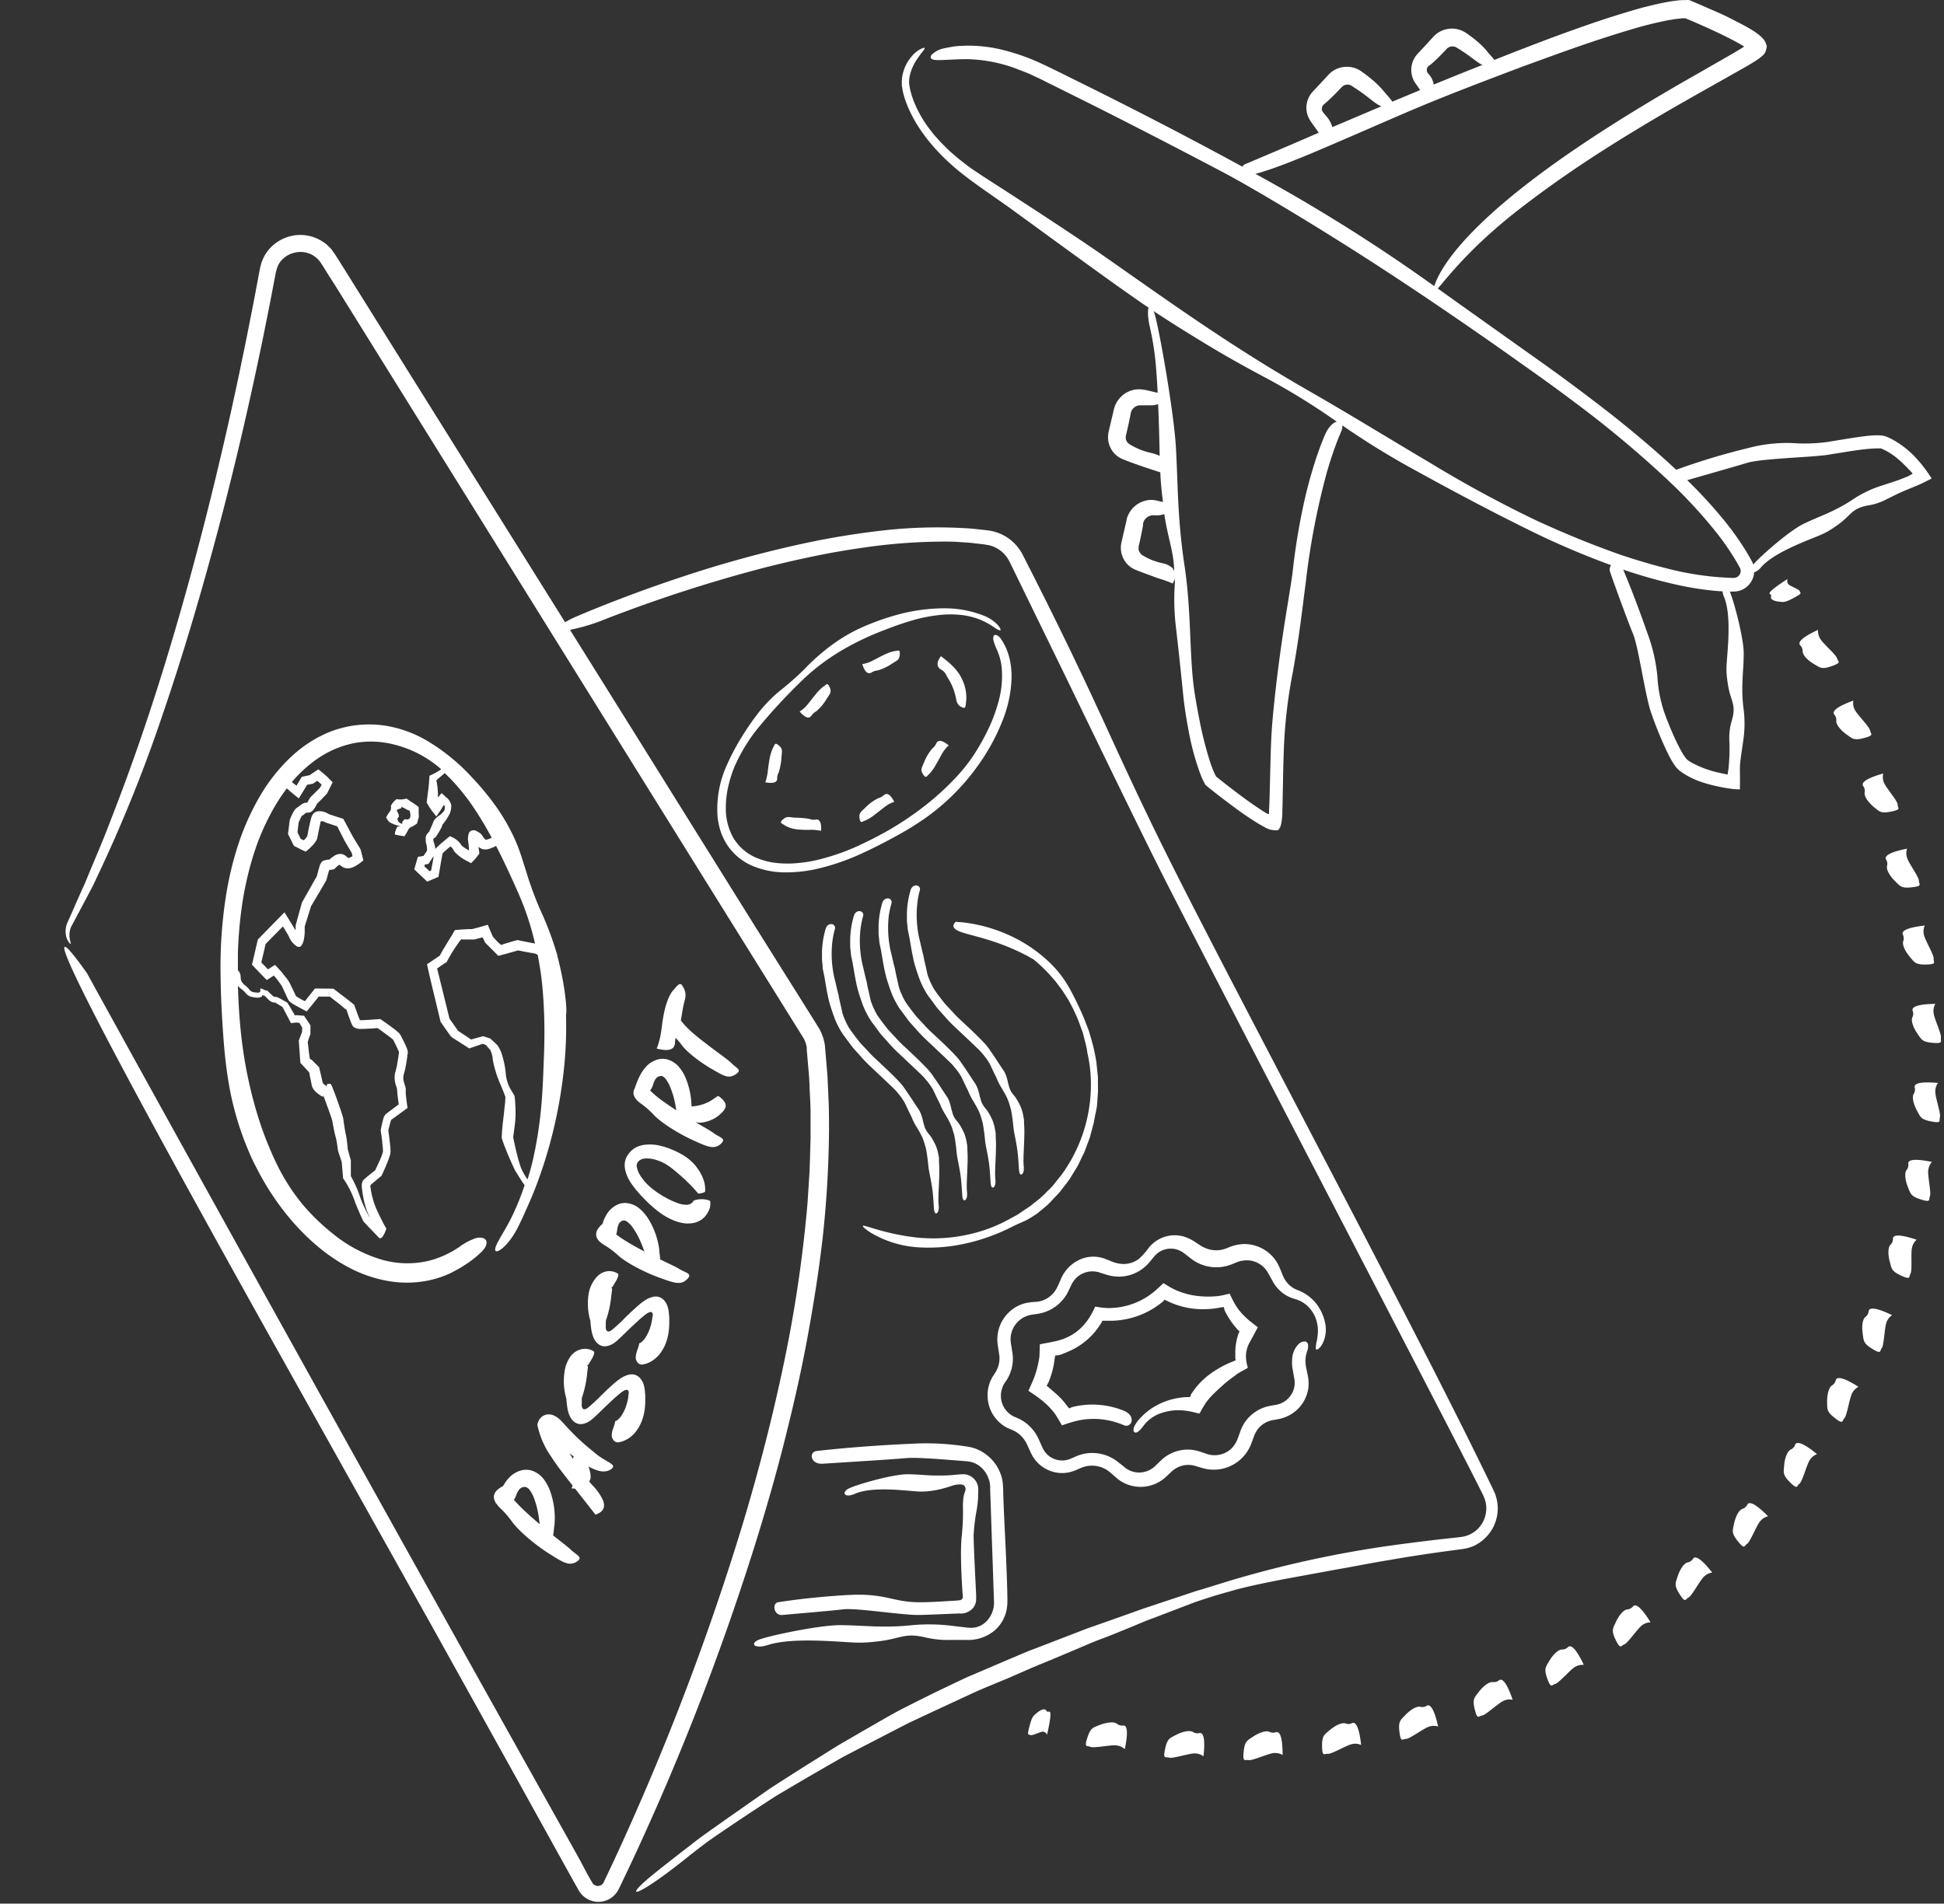 <?xml version="1.0" encoding="UTF-8" standalone="no"?><svg xmlns="http://www.w3.org/2000/svg" xmlns:xlink="http://www.w3.org/1999/xlink" data-name="Layer 1" fill="#000000" height="599.5" preserveAspectRatio="xMidYMid meet" version="1" viewBox="-15.7 0.5 612.1 599.5" width="612.1" zoomAndPan="magnify"><rect x="-15.7" y="0.5" width="612.1" height="599.5" fill="#333333" stroke="none"/><g id="change1_1"><path d="M451.72,485.06a13.89,13.89,0,0,0,2.64-3.39,14,14,0,0,0,1.41-4.33,12.83,12.83,0,0,0-.25-4.84c-.11-.4-.22-.81-.34-1.22s-.33-.78-.5-1.18c-.33-.76-.66-1.39-1-2.11l-2.1-4.3c-23-47.26-71.53-138.1-95-184.32-11.75-23.1-18-37-25.48-53.25-3.75-8.12-7.84-16.83-13.09-27.56-2.63-5.37-5.56-11.25-8.88-17.81l-2.57-5.06c-.2-.39-.49-1-.82-1.49a13.33,13.33,0,0,0-1.09-1.53,14.33,14.33,0,0,0-2.77-2.61,14.64,14.64,0,0,0-3.47-1.8,13.62,13.62,0,0,0-1.92-.54c-.32-.07-.67-.12-1-.17l-.83-.1c-2.22-.24-4.49-.53-6.83-.63a152.38,152.38,0,0,0-26.83.89c-8.48,1-16.47,2.38-23.93,4a366.24,366.24,0,0,0-38.33,10.55c-10.53,3.49-18.74,6.63-24.33,8.85s-8.57,3.53-8.57,3.53a25.26,25.26,0,0,0-3.61,1.83l-50.07-80.09L95.39,89.53q-2-3.23-4-6.4l-1-1.58-.49-.78c-.17-.27-.41-.58-.61-.86L88.65,79c-.23-.28-.51-.52-.75-.77l-.78-.76c-.28-.22-.58-.43-.87-.64a13,13,0,0,0-8-2.33,13.3,13.3,0,0,0-7.62,2.93,12.57,12.57,0,0,0-4.27,6.78c-.08.31-.18.65-.24,1l-.16.85-.31,1.68c-.21,1.12-.42,2.24-.63,3.34-.81,4.44-1.7,8.78-2.52,13s-1.72,8.41-2.55,12.49-1.73,8.05-2.57,12c-6.9,31.19-13.82,56.87-20.27,78.15s-12.51,38.15-17.84,51.77c-2.57,6.85-5.19,12.79-7.4,18.16l-.82,2c-.29.65-.58,1.28-.87,1.9l-1.63,3.63c-1,2.36-2,4.58-2.93,6.66a7,7,0,0,0-.5,4.46,5.18,5.18,0,0,0,1,2.12c.29.35.44.41.46.25a10.63,10.63,0,0,0-.25-1.18,6.92,6.92,0,0,1-.08-2.6,6.31,6.31,0,0,1,.53-1.69c.43-.79.89-1.64,1.38-2.56,1.06-2,2.28-4.3,3.63-6.84.65-1.28,1.41-2.6,2.07-4s1.38-2.92,2.11-4.48a461.23,461.23,0,0,0,19.57-48.89c6.78-19.77,13.49-42.6,19.77-67.06,3.12-12.24,7.33-29.75,11.8-51.47,1.1-5.44,2.25-11.13,3.36-17.07.15-.75.29-1.49.43-2.24a19.41,19.41,0,0,1,.44-2,7.58,7.58,0,0,1,1.42-2.92,8.35,8.35,0,0,1,2.57-2,9.12,9.12,0,0,1,3.32-.83,8.42,8.42,0,0,1,3.37.64,8,8,0,0,1,2.77,2.09c.64.78,1.65,2.48,2.52,3.88L90,90.66l11.28,18.15L207.79,280.05l29,46.56c.33.53.54.86.74,1.26a8.4,8.4,0,0,1,.49,1.22,9.73,9.73,0,0,1,.3,1.27l0,.33,0,.42.08.85.58,6.76c.21,2.26.22,4.53.35,6.79s.21,4.52.19,6.78l0,6.79c-.07,2.26-.13,4.53-.2,6.78l-.11,3.39-.21,3.38c-.15,2.26-.29,4.51-.44,6.76a421,421,0,0,1-8,53c-3.67,17.25-8.12,34-13.06,50.21a813.63,813.63,0,0,1-33.14,88.9c-2.92,6.64-5.85,13.09-8.8,19.29l-1.1,2.31c-.1.24-.15.27-.2.39s-.14.16-.19.26a2,2,0,0,1-.48.4,2.17,2.17,0,0,1-1.23.28,2.07,2.07,0,0,1-1.14-.49,2.09,2.09,0,0,1-.4-.49c-.17-.27-.4-.7-.59-1-.41-.72-.81-1.44-1.21-2.16L166.75,586c-6.3-11.27-12.16-21.76-17.52-31.32C63.65,401.5,11.63,306.88,11.63,306.88-15.67,268.63,42.26,373.23,78,437l43.07,77,23.76,42.74,15.38,27.76,4.36,7.86,1.12,2,.57,1,.14.26c.05.08.09.16.2.33a7.15,7.15,0,0,0,.59.85,7.07,7.07,0,0,0,3.48,2.33,7.08,7.08,0,0,0,7.71-2.52,9.18,9.18,0,0,0,.93-1.59l.54-1.12,2.19-4.58c1.47-3.1,2.94-6.29,4.44-9.56a803,803,0,0,0,36.77-96.71c2.87-9.43,5.66-19.17,8.18-29.21s4.92-20.35,6.9-31,3.73-21.44,5-32.52a333.14,333.14,0,0,0,2-33.83c0-2.86,0-5.73-.1-8.61l-.39-8.65c-.25-2.89-.49-5.78-.74-8.68l-.05-.54c0-.21,0-.46-.09-.68a12.44,12.44,0,0,0-.28-1.35,14.45,14.45,0,0,0-.94-2.58c-.2-.41-.42-.81-.65-1.2l-.59-.95-1.14-1.84L221.9,292c-12.33-19.77-24.76-39.69-37.13-59.54l-21-33.61A60.76,60.76,0,0,0,175,195.44a455.33,455.33,0,0,1,49.52-16.05c5.42-1.4,10.93-2.66,16.34-3.78s10.71-2,15.72-2.71a178.56,178.56,0,0,1,24.79-1.84c1.49,0,3.21,0,5.1.15l3,.2c1,.08,2.1.24,3.22.36a28.12,28.12,0,0,1,3.29.5,9.63,9.63,0,0,1,2.92,1.34,9.39,9.39,0,0,1,2.42,2.37,9.92,9.92,0,0,1,.91,1.54l.94,1.9,16.75,34.36c11.8,24.34,24,49.55,31.18,63.72,14.4,28.35,84.34,162.61,97.49,188.49l2.48,4.92c.09.2.21.42.29.61l.23.54c.07.18.15.35.22.53l.15.56c.05.19.11.37.15.56l.08.58a5.58,5.58,0,0,1,.09,1.15,9.22,9.22,0,0,1-1.14,4.51,9,9,0,0,1-3.25,3.36l-.51.3-.55.24c-.18.07-.35.17-.54.23l-.57.16a5.8,5.8,0,0,1-1.17.25c-.34.07-.9.12-1.4.18l-6.11.67c-4.11.49-8.3,1-12.56,1.58a343.44,343.44,0,0,0-53.84,11.66l-6.86,2.13-3.35,1-3.27,1.1L344.54,507l-11.83,4.21-5.71,2c-1.87.68-3.7,1.43-5.53,2.12l-10.74,4.14-2.64,1-2.59,1.09-5.12,2.17-10.11,4.33c-1.69.69-3.32,1.5-5,2.28l-4.93,2.36c-3.28,1.58-7.12,3.5-11.34,5.64s-8.66,4.83-13.37,7.5L248.47,550c-2.4,1.46-4.8,3-7.22,4.52-4.84,3-9.71,6.13-14.43,9.17L213.52,573c-4.19,3-8.13,5.65-11.46,8.31-6.73,5.19-11.72,9.12-13.73,10.84-8,6.88-2.74,5.34,11.68-6.17q2.7-2.18,5.81-4.53c2.06-1.59,4.36-3.09,6.73-4.73q7.17-4.86,15.85-10.48,8.86-5.3,19.22-11.22c.87-.49,1.73-1,2.62-1.48l2.7-1.41,5.55-2.88,11.62-6c8.1-3.83,14.36-6.7,19.56-9.12s9.49-4,13.45-5.75l5.88-2.57c2-.86,4-1.65,6.21-2.57l7.12-3c2.6-1.08,5.42-2.37,8.69-3.59s6.16-2.43,8.81-3.51,5-2.13,7.29-2.95l12.14-4.64c1.91-.75,3.86-1.34,5.88-2s4.15-1.26,6.45-1.9c4.59-1.36,10-2.47,16.75-3.8l17.36-3.19c5.14-.87,9.95-1.88,15.56-2.79,2.81-.48,5.79-1,9.13-1.51s7-1.06,11.11-1.59l3.18-.43a13.34,13.34,0,0,0,3.66-1A12.7,12.7,0,0,0,451.72,485.06Z" fill="#ffffff"/></g><g id="change1_2"><path d="M398.94,422.74a9.79,9.79,0,0,0-.35,2.37c.06.44.34.53.82.18a4.13,4.13,0,0,0,.83-.87,7.57,7.57,0,0,0,.87-1.65,9.93,9.93,0,0,0,.45-5.54,14.84,14.84,0,0,0-3.09-6.53,13.38,13.38,0,0,0-3.06-2.66,12.07,12.07,0,0,0-1.9-1l-.5-.21-.37-.14c-.24-.1-.48-.21-.71-.33a7.88,7.88,0,0,1-2.55-2.15,8.27,8.27,0,0,1-.93-1.51c-.25-.55-.55-1.3-.83-2l-.42-1c-.19-.39-.36-.8-.57-1.19a12.23,12.23,0,0,0-1.56-2.2,12,12,0,0,0-9.84-4l-1.15.15-1.07.24c-.67.2-1.37.45-1.82.63a11.35,11.35,0,0,1-2.39.78,8.91,8.91,0,0,1-2,.12,9.18,9.18,0,0,1-3.65-1,9.65,9.65,0,0,1-1-.57L361,391.9a15,15,0,0,0-3.52-1.84,10.35,10.35,0,0,0-7.26.23,10.93,10.93,0,0,0-4.14,3.06,21.21,21.21,0,0,1-3.2,3.61,8,8,0,0,1-5.92,1.52,11.32,11.32,0,0,1-3.17-.94l-1.46-.58a11.85,11.85,0,0,0-1.56-.47,10.32,10.32,0,0,0-6.54.72,11.63,11.63,0,0,0-5.89,6.09c-.3.71-.63,1.46-1,2.26a8.89,8.89,0,0,1-1.23,2,8.13,8.13,0,0,1-4.61,2.79c-.25,0-.5.1-.76.12l-.39,0-.48.05-1,.08-1.17.18a11.42,11.42,0,0,0-4.62,2.05,12.09,12.09,0,0,0-3.5,4.17,12,12,0,0,0-1.25,5.64c0,.49.08,1,.13,1.48s.13.83.19,1.25c.12.83.29,1.73.34,2.36a8.28,8.28,0,0,1-1.35,5.1l-.36.54-.42.66c-.28.43-.47.93-.71,1.39s-.36,1-.51,1.49a11.82,11.82,0,0,0,.05,6.19,11.43,11.43,0,0,0,5.65,7c.44.21.93.42,1.35.6a10.11,10.11,0,0,1,1.06.48,8.89,8.89,0,0,1,3.35,3.15,7.58,7.58,0,0,1,.55,1c.18.39.36.77.53,1.16.36.77.67,1.51,1.11,2.33a10.84,10.84,0,0,0,8,5.48,10.56,10.56,0,0,0,4.44-.34c1.38-.4,2.53-1.08,3.58-1.42a8.72,8.72,0,0,1,8.31,1.47c.68.56,1.37,1.17,2,1.73a11.66,11.66,0,0,0,10.56,2.68,11.84,11.84,0,0,0,5.51-3.07l1.05-1,.53-.5.42-.35a7.89,7.89,0,0,1,2-1.14,7.69,7.69,0,0,1,2.44-.52,7.49,7.49,0,0,1,1.33.06c.23,0,.45.08.69.12s.4.1.77.22l2,.59A12.62,12.62,0,0,0,376.76,458a12.3,12.3,0,0,0,1.45-2.69q.44-1.14.84-2.25c.16-.41.24-.62.36-.9s.26-.52.4-.77a7.84,7.84,0,0,1,1-1.37,8,8,0,0,1,2.78-1.88,9,9,0,0,1,1.6-.44c.71-.13,1.27-.2,2.1-.39a11.84,11.84,0,0,0,4.15-1.83,11.41,11.41,0,0,0,4.48-6.29,10.58,10.58,0,0,0,.42-3.27,13.88,13.88,0,0,0-.37-2.77l-.45-2.18a9.74,9.74,0,0,1-.18-1.69,9.42,9.42,0,0,1,.27-2.36,8.15,8.15,0,0,1,.23-.8,4.37,4.37,0,0,0,.32-2.17,1.14,1.14,0,0,0-1-1,2.89,2.89,0,0,0-2.23,1.11,7.23,7.23,0,0,0-1.78,4.49,12.62,12.62,0,0,0,0,1.85c0,.36.06.74.13,1.13s.11.63.17,1c.12.65.24,1.36.38,2.11a7.51,7.51,0,0,1,.12,1.67,6.91,6.91,0,0,1-1.24,3.63,7.18,7.18,0,0,1-3.46,2.65,7.88,7.88,0,0,1-1.11.31l-1.54.27a12.53,12.53,0,0,0-3.69,1.18,12.24,12.24,0,0,0-5.23,5,13.34,13.34,0,0,0-.71,1.54c-.16.43-.31.86-.46,1.28l-.44,1.21c-.14.36-.24.64-.38.94a8.56,8.56,0,0,1-2,2.67,7.77,7.77,0,0,1-8,1.17l-1.54-.51a13,13,0,0,0-1.91-.48,12.15,12.15,0,0,0-8.29,1.63,11.49,11.49,0,0,0-1.83,1.37l-.42.39-.34.33-.68.66-.67.66-.55.47-.57.41-.62.35a7.29,7.29,0,0,1-2.62.76,7.14,7.14,0,0,1-4.82-1.29l-.47-.36-.65-.54-1.28-1a13,13,0,0,0-10.36-2.76,12,12,0,0,0-1.61.39c-.29.1-.6.18-.91.31l-.86.37-.75.34-.39.18-.28.1a6.12,6.12,0,0,1-1.21.37,6.6,6.6,0,0,1-2.89-.06,6.92,6.92,0,0,1-3-1.57,7.45,7.45,0,0,1-1.17-1.43,7.12,7.12,0,0,1-.47-.88c-.2-.43-.39-.87-.59-1.31l-.6-1.34a13.88,13.88,0,0,0-.91-1.7,13.33,13.33,0,0,0-2.57-2.95,13.07,13.07,0,0,0-3.39-2.07l-.65-.28c-.17-.08-.35-.14-.51-.23a7.12,7.12,0,0,1-.94-.6,7.26,7.26,0,0,1-2.6-3.66,7.43,7.43,0,0,1,.08-4.57,7,7,0,0,1,.45-1.06c.08-.18.21-.33.3-.5s.16-.27.38-.58a12.14,12.14,0,0,0,1.67-3.41,12.34,12.34,0,0,0,.57-3.64,11.92,11.92,0,0,0-.12-1.8c-.08-.49-.16-1-.23-1.46s-.16-.94-.23-1.4a5.77,5.77,0,0,1-.08-.59c0-.18-.05-.36-.05-.54a7.47,7.47,0,0,1,.17-2.07,7.85,7.85,0,0,1,4.41-5.46,9.26,9.26,0,0,1,1.39-.49l.66-.13.75-.11a16.79,16.79,0,0,0,2.8-.53,12.86,12.86,0,0,0,7.75-6.27c.34-.69.69-1.39,1-2.09l.25-.51a4,4,0,0,1,.24-.44,5.94,5.94,0,0,1,.47-.72,7,7,0,0,1,2.56-2.18,7.27,7.27,0,0,1,3.22-.8,7.58,7.58,0,0,1,1.65.18c.28,0,.52.15.83.23l1.21.39.6.19.7.2a12.2,12.2,0,0,0,1.7.35,12.46,12.46,0,0,0,9.88-2.93,13.31,13.31,0,0,0,1.25-1.24c.22-.24.35-.4.49-.57l.41-.5.84-1a6.35,6.35,0,0,1,.62-.65,6.44,6.44,0,0,1,3.06-1.63,6.81,6.81,0,0,1,3.33.07,6.91,6.91,0,0,1,1.48.62,3.79,3.79,0,0,1,.67.42l.34.25.43.33,1.72,1.34a13,13,0,0,0,12.74,1.73l1-.4c.3-.13.65-.29.83-.34a6.15,6.15,0,0,1,1.32-.36,8.37,8.37,0,0,1,3.19,0,8.67,8.67,0,0,1,1.82.65,8.14,8.14,0,0,1,1.75,1.2,8.42,8.42,0,0,1,1.45,1.81l1.54,2.79a11.46,11.46,0,0,0,5.36,5,13.6,13.6,0,0,0,1.61.57,10.17,10.17,0,0,1,1.31.46,9.51,9.51,0,0,1,2.34,1.44,10.38,10.38,0,0,1,2.94,4.26,11.33,11.33,0,0,1,.67,4.28,11.83,11.83,0,0,1-.16,1.62A9.45,9.45,0,0,1,398.94,422.74Z" fill="#ffffff"/></g><g id="change1_3"><path d="M378.41,422.08l.28-.48L379,421l1.35-2.52-2.46-1.91c-.25-.19-.37-.31-.51-.43s-.29-.25-.44-.39-.6-.55-.91-.87a18.1,18.1,0,0,1-2-2.32l-.51-.75-.25-.41-.29-.5c-.49-.88-1-1.91-1.5-3-.39.1-.95.22-1.61.37-.33.08-.7.17-1.09.24s-.88.15-1.07.16a28.8,28.8,0,0,1-7.51-.2,23.52,23.52,0,0,1-4.22-1.11,22.71,22.71,0,0,1-2.12-.89c-1-.49-2.16-1.23-3.23-1.88-.57.51-1.1,1.06-1.67,1.56l-.84.76-.58.48a22.33,22.33,0,0,1-7.42,4,21.53,21.53,0,0,1-5.36,1,20.32,20.32,0,0,1-2.59,0,26.55,26.55,0,0,1-3-.43c-.35.62-.62,1.33-.93,1.85l-.44.81c-.14.25-.27.43-.4.65a17.42,17.42,0,0,1-1.55,2.14,15.75,15.75,0,0,1-6.2,4.54,18.43,18.43,0,0,1-3.05.94l-2,.41c-.84.18-1.87.33-2.89.55-.05,1.15-.05,2.45-.14,4-.12.77-.27,1.58-.46,2.45s-.44,1.79-.75,2.78c-.09.24-.17.49-.26.75l-.13.38c-.11.3-.22.55-.34.83-.44,1.11-1,2.27-1.51,3.45l2.18,1.48c.45.3.89.64,1.37,1l.83.65a21.82,21.82,0,0,1,3.27,3.24c.22.27.44.53.63.79l.14.19c.1.14.17.26.25.39s.31.49.45.72l1.44,2.42c1.24-.41,2.45-.84,3.57-1.14l1.1-.28.93-.2a23.62,23.62,0,0,1,9.21.1,24.66,24.66,0,0,1,3.49,1c.79.3,1.19.48,1.19.48a1.69,1.69,0,0,0,2.39-1.12c.29-1-.24-2.52-2.26-3.38a26.4,26.4,0,0,0-8.06-1.92,25.2,25.2,0,0,0-5.67.19,22.74,22.74,0,0,0-2.8.56l-.8.39-.54-.63-.13-.17-.18-.24-.35-.46c-.23-.3-.47-.58-.69-.84a23.09,23.09,0,0,0-2.45-2.44l-1.57-1.36-.62-.53-.59-.47.34-.62c0-.1.11-.2.16-.31a2.63,2.63,0,0,0,.2-.43,27,27,0,0,0,1.05-3.11,26.62,26.62,0,0,0,.71-3.47c0-.3.08-.61.11-.91s.05-.2.07-.3l.12-.4a5,5,0,0,0,2.28-.5,27.63,27.63,0,0,0,3.89-1.75,22.48,22.48,0,0,0,5.49-4.29,20.72,20.72,0,0,0,1.63-2c.37-.49.77-1.1,1.25-1.85.08-.13.07-.12.08-.15l0-.07c0-.06.06-.11.08-.16s0-.05,0-.09,0,0,.07-.06l.62,0,.73,0c.49,0,1,0,1.53,0a26.24,26.24,0,0,0,6.66-1,25.92,25.92,0,0,0,6.44-2.82,25.66,25.66,0,0,0,2.76-1.95,2.64,2.64,0,0,0,.59-.54l.28-.33a4.71,4.71,0,0,0,.45.22l1.18.56a24.33,24.33,0,0,0,3.15,1.17,25.52,25.52,0,0,0,5.62,1,27.65,27.65,0,0,0,7.09-.47l.6-.1.52-.07c.07.2.13.41.19.6l.08.28c0,.05,0,.08,0,.15l.18.36a31.07,31.07,0,0,0,1.7,2.89,24.56,24.56,0,0,0,2.21,2.79c.2.23.42.44.63.67v.09a.2.2,0,0,1-.06.12.24.24,0,0,1-.13.05s0,0,0,0l-.19.55c-.12.37-.24.75-.34,1.13a17.73,17.73,0,0,0-.61,4.79c0,.41,0,.82,0,1.21l0,.6s0,.05,0,.08a1.58,1.58,0,0,1,.15.37.69.69,0,0,1-.17.1l-.32.15-1.15.46c-.41.17-.8.37-1.2.54a31.12,31.12,0,0,0-4.36,2.49,23.52,23.52,0,0,0-6.64,6.66l-.19.29-.09.14,0,.05-.09.21-.05.13v.06a.86.86,0,0,1,0,.15l-.15.12-.12.08-.06,0h-.65a21.94,21.94,0,0,0-10.27,2.94,20.26,20.26,0,0,0-4.58,3.68,10.67,10.67,0,0,0-1.9,2.7c-.46,1.19-.13,1.87.47,1.86s1.44-.71,2.57-2.29a11.6,11.6,0,0,1,5.95-4,16,16,0,0,1,4.64-.74,17.76,17.76,0,0,1,2.6.15l.69.1c.35.05.71.12,1.08.2.73.16,1.49.35,2.27.55H362c.37-.62.71-1.29,1.05-1.85l.93-1.51c.44-.59.85-1.11,1.24-1.55.79-.89,1.47-1.54,2.12-2.15s1.26-1.18,2-1.82a31.72,31.72,0,0,1,2.78-2.26c.47-.36.93-.64,1.34-1s.78-.54,1.25-.82,1-.55,1.41-.78.79-.42,1.09-.63a13,13,0,0,1-.61-3.85,9.57,9.57,0,0,1,1.27-4.33Z" fill="#ffffff"/></g><g id="change1_4"><path d="M297.34,198.07c1.57,1.09,2.28,1.23,1.91.39a6,6,0,0,0-1.49-1.81,12.63,12.63,0,0,0-3.66-2.25A33.58,33.58,0,0,0,282,192.07a56.44,56.44,0,0,0-16.23,2.33,72.61,72.61,0,0,0-7,2.39c-1.84.72-3.28,1.36-4.61,2a53.4,53.4,0,0,0-8.82,5.48,66.17,66.17,0,0,0-7.7,6.91,91.27,91.27,0,0,1-7.62,6.74,44.59,44.59,0,0,0-7.83,8.26c-1.18,1.55-2.42,3.37-3.95,5.77a72.78,72.78,0,0,0-5.11,9.57,33.31,33.31,0,0,0-2.9,16.1,22.46,22.46,0,0,0,1,4.77,19.29,19.29,0,0,0,2.27,4.54,18.12,18.12,0,0,0,8,6.37,26.71,26.71,0,0,0,9.83,1.93,44.84,44.84,0,0,0,9.41-.92,72.14,72.14,0,0,0,15-5.08c4-1.84,7.07-3.45,9.85-4.95s5.22-2.92,7.78-4.6A69.43,69.43,0,0,0,291.93,242a64.72,64.72,0,0,0,8.31-15.27,39,39,0,0,0,2.58-13.44,26,26,0,0,0-.58-5.12,19.36,19.36,0,0,0-1.2-3.64,20.6,20.6,0,0,0-1.1-2.11l-.47-.68a2.85,2.85,0,0,0-1.52-1.27.64.64,0,0,0-.84.46c-.29.8.19,2.17,1.16,4.37a18,18,0,0,1,1.48,6.07,30.6,30.6,0,0,1-1,9.9,52.12,52.12,0,0,1-3.83,10,72.62,72.62,0,0,1-4.15,7.21,54.32,54.32,0,0,1-5.63,7,84.44,84.44,0,0,1-9.36,8.56,97.26,97.26,0,0,1-10.81,7.4c-3.51,2.07-6.74,3.66-9.09,4.78A70.55,70.55,0,0,1,242.91,271a44.5,44.5,0,0,1-9.84,1.45,33.41,33.41,0,0,1-5.27-.3,22.54,22.54,0,0,1-5.07-1.4,15.41,15.41,0,0,1-7.59-6.5,18.7,18.7,0,0,1-2.3-9.13,30.51,30.51,0,0,1,1-7.91,40.53,40.53,0,0,1,1.62-5,53.27,53.27,0,0,1,8.2-13.25,178.82,178.82,0,0,1,12.21-13.22,67.25,67.25,0,0,1,13.45-10.41,87.34,87.34,0,0,1,13.14-6.3c2.21-.85,5.19-2,8.58-3a48.34,48.34,0,0,1,10.87-2,33.63,33.63,0,0,1,5.35.17,25,25,0,0,1,4.65,1.07A23.07,23.07,0,0,1,297.34,198.07Z" fill="#ffffff"/></g><g id="change1_5"><path d="M284.94,218.89c.35,1.17.43,2.06.67,2.72a2.56,2.56,0,0,0,1.4,1.53c1.57.86,1.27-.44,1.53-2.08a13,13,0,0,0-.82-5.47,13.9,13.9,0,0,0-1.68-3.23,15.11,15.11,0,0,0-1.87-2.18,28.16,28.16,0,0,0-2.59-2.25l-1-.78c-1.08,1.4-1.18,2.37-1,3a2,2,0,0,0,1,1.2,3.71,3.71,0,0,1,1.7,1.81c.32.62.86,1.41,1.37,2.4A18.46,18.46,0,0,1,284.94,218.89Z" fill="#ffffff"/></g><g id="change1_6"><path d="M279.11,234.58a4.07,4.07,0,0,1-1.26,1.65,15.17,15.17,0,0,0-2.62,4.42c-.74,1.71-1.22,2.29-.26,3.74s1.13.48,2-.22a15,15,0,0,0,2.06-2.94c.81-1.35,1.56-2.84,2.05-3.64a9.9,9.9,0,0,1,1.94-2.35C280.27,233,279.44,233.94,279.11,234.58Z" fill="#ffffff"/></g><g id="change1_7"><path d="M262.61,250.89a4.14,4.14,0,0,1-1.82,1,15.12,15.12,0,0,0-4.13,3.06c-1.35,1.29-2,1.63-1.7,3.35s.85.88,1.9.56a14.22,14.22,0,0,0,3-1.91c1.27-.94,2.54-2,3.3-2.55a9.46,9.46,0,0,1,2.71-1.37C264.31,249.93,263.18,250.43,262.61,250.89Z" fill="#ffffff"/></g><g id="change1_8"><path d="M231.56,260.53a9.68,9.68,0,0,0,3.79,1.16,30.42,30.42,0,0,0,4.39.13A14.67,14.67,0,0,1,242,262a6.27,6.27,0,0,1,.84.16c.21-3.49-1-3.65-1.65-3.57a3.42,3.42,0,0,1-2-.19,29.21,29.21,0,0,0-4.73-.4c-1.74-.15-2.32-.56-3.66.58S230.57,259.79,231.56,260.53Z" fill="#ffffff"/></g><g id="change1_9"><path d="M229.49,235.24c-1.32-1.13-1.22-.14-1.82.8a13.66,13.66,0,0,0-1.06,3.5c-.32,1.59-.48,3.3-.61,4.25a18.17,18.17,0,0,1-.46,2.24,7.3,7.3,0,0,1-.28.83c3.44.63,3.74-.49,3.76-1.16a3.36,3.36,0,0,1,.46-1.91,18.61,18.61,0,0,0,.88-4.91C230.53,237.05,230.83,236.36,229.49,235.24Z" fill="#ffffff"/></g><g id="change1_10"><path d="M245.49,216.83c-.72-1.58-1-.63-2-.07a14.92,14.92,0,0,0-2.49,2.57c-1,1.2-2,2.54-2.61,3.24a9.26,9.26,0,0,1-2.31,2c2.27,2.66,3.26,1.92,3.7,1.34a4.21,4.21,0,0,1,1.54-1.41,15.22,15.22,0,0,0,3.31-4C245.68,218.92,246.23,218.42,245.49,216.83Z" fill="#ffffff"/></g><g id="change1_11"><path d="M267.61,206.56c.12-1.74-.63-1.06-1.74-1a14.31,14.31,0,0,0-3.42,1.26c-1.44.68-2.9,1.51-3.74,1.91a10,10,0,0,1-2.91.91c1.06,3.33,2.25,3,2.88,2.67a4.18,4.18,0,0,1,2-.68,16.19,16.19,0,0,0,4.59-2.2C266.8,208.48,267.51,208.31,267.61,206.56Z" fill="#ffffff"/></g><g id="change1_12"><path d="M330,340.18c0-1-.18-2-.26-3-.05-.52-.11-1-.16-1.57a10.88,10.88,0,0,0-.23-1.59,54.33,54.33,0,0,0-1.49-6.43c-.16-.54-.31-1.07-.47-1.59a10.53,10.53,0,0,0-.51-1.56c-.39-1-.78-2-1.16-3a99.25,99.25,0,0,0-4.67-9.7,34.64,34.64,0,0,0-7.1-8.9A45.7,45.7,0,0,0,302,295a48.52,48.52,0,0,0-11.65-3.61c-1.57-.25-2.84-.44-3.73-.48l-1.39-.12c-1.51,1.4-.52,2.45,1.6,3.2s5.47,1.48,8.91,2.58a71.51,71.51,0,0,1,9.61,3.74c1.3.66,2.43,1.19,3.18,1.65l1.2.68a46.57,46.57,0,0,1,6.21,6.11c1,1.07,1.8,2.27,2.67,3.42.44.58.79,1.21,1.19,1.81s.81,1.21,1.14,1.85l1,1.9c.35.63.62,1.3.94,1.95a38.32,38.32,0,0,1,1.6,4l.75,2,.53,2.08.53,2.09a18.61,18.61,0,0,1,.37,2.11s.14.67.38,1.85a42.8,42.8,0,0,1,.64,5,48.2,48.2,0,0,1-9.26,31.83c-.85,1-1.65,2.06-2.41,3s-1.62,1.68-2.33,2.41a28.31,28.31,0,0,1-3.58,3.14l-1.41,1.13-1.81,1.2-2,1.37c-.73.47-1.55.85-2.37,1.31a46.5,46.5,0,0,1-11.25,4.57,50.37,50.37,0,0,1-11.54,1.69c-1.71.08-3.24,0-4.54-.06s-2.33-.17-3-.27a68.9,68.9,0,0,1-8.78-1.64c-2.8-.68-5.22-1.53-6.78-1.92-.78-.19-.83,0-.27.56a16.62,16.62,0,0,0,3.37,2.27A33.16,33.16,0,0,0,266,392a34.45,34.45,0,0,0,8.16,1.35,53.79,53.79,0,0,0,9.49-.4,58.91,58.91,0,0,0,9.8-2.21,65.85,65.85,0,0,0,8.18-3.23c1.12-.57,2.14-1.07,3-1.47.44-.21.86-.38,1.23-.53s.68-.34,1-.45a24.66,24.66,0,0,0,2.74-1.56c.3-.2.63-.4,1-.63l1-.8,2.19-1.82A24,24,0,0,0,316,378c.75-.82,1.61-1.6,2.32-2.53l2.19-2.84a14.12,14.12,0,0,0,1-1.5l.95-1.55.95-1.54c.31-.5.54-1.06.81-1.58.51-1.06,1-2.1,1.5-3.1l1.13-3,.52-1.4c.16-.46.25-.92.38-1.35.23-.87.45-1.68.64-2.41l.28-1c.07-.32.11-.63.16-.91.2-1.13.34-1.86.41-2.09s.19-.87.37-1.84.2-2.29.33-3.84c0-.39.08-.79.08-1.2s0-.85,0-1.3C330,342.09,330,341.16,330,340.18Z" fill="#ffffff"/></g><g id="change1_13"><path d="M273.65,281.91c.19-.73.3-1.13.3-1.13a1.18,1.18,0,0,0-.94-1.42,1.57,1.57,0,0,0-1.1.21,2,2,0,0,0-.87,1.17,28.12,28.12,0,0,0-1.18,7.16c0,.76,0,1.54,0,2.29s.13,1.48.2,2.16q0,.51.09,1c.07.31.13.6.18.88.12.56.22,1,.3,1.44.31,1.57.75,5,1.65,8.48.5,1.72,1.09,3.47,1.67,5s1.32,2.82,1.84,3.75a15.16,15.16,0,0,0,1.27,1.88l2,2.7a15.59,15.59,0,0,0,1.26,1.52l1.41,1.56a41.64,41.64,0,0,0,3.05,3.2c2.12,2,4.24,4,6,5.66.84.82,1.62,1.53,2.22,2.16l1.31,1.55a22.28,22.28,0,0,1,1.6,2.34l1.33,2.8q.35.72.72,1.44c.2.5.42,1,.66,1.51s.5,1,.79,1.49l.46.74c.13.26.28.51.43.77a20.71,20.71,0,0,1,1.5,3c.34,1,.61,1.94.86,2.85.34,1.87.56,3.59.72,5.33s.92,4.68,1.28,7.54.42,5.57.54,6.38.44,1.27.85,1,.72-1.06.6-2.42c-.28-2.68.17-6.26.19-11,0-1.19-.08-2.1-.1-2.87,0-.38,0-.73-.05-1.05s-.1-.61-.15-.89a15,15,0,0,0-.4-1.71c-.09-.3-.19-.62-.32-1s-.34-.72-.53-1.15a18.56,18.56,0,0,0-1.15-2c-.37-.53-.77-.94-1.08-1.38a6.2,6.2,0,0,1-.81-1.46,6.42,6.42,0,0,1-.3-1,11.15,11.15,0,0,1-.32-1.19A14.33,14.33,0,0,0,301,339a8.63,8.63,0,0,0-.43-.92l-.57-.89c-.86-1.22-1.82-2.84-3.79-5.65a18.81,18.81,0,0,0-1.73-2.28c-.71-.76-1.48-1.56-2.31-2.38-1.68-1.67-3.42-3.27-5.25-5a31.51,31.51,0,0,1-2.58-2.59l-2.4-2.57c-1.42-1.74-2.65-3.4-3.57-4.76a24.94,24.94,0,0,1-1.75-3.74,9.15,9.15,0,0,1-.46-1.64c-.12-.54-.23-1.08-.35-1.63s-.27-1.11-.41-1.72-.23-1.27-.4-2c-.4-1.41-.72-3.1-1.27-5.25a34,34,0,0,1-.6-10.94A28.77,28.77,0,0,1,273.65,281.91Z" fill="#ffffff"/></g><g id="change1_14"><path d="M264.72,286c.19-.73.3-1.13.3-1.13a1.18,1.18,0,0,0-.94-1.42,1.57,1.57,0,0,0-1.1.21,2,2,0,0,0-.87,1.17,28.21,28.21,0,0,0-1.18,7.16c0,.77,0,1.54,0,2.3s.13,1.47.2,2.16c0,.34.06.66.09,1s.13.61.18.89c.12.55.22,1,.3,1.43.31,1.57.75,5,1.65,8.49.5,1.72,1.09,3.47,1.67,5s1.32,2.83,1.84,3.75a15.16,15.16,0,0,0,1.27,1.88l2,2.71a14.4,14.4,0,0,0,1.26,1.51l1.41,1.57a43.44,43.44,0,0,0,3.05,3.19c2.12,2,4.24,4,6,5.66.84.82,1.62,1.54,2.22,2.17s1,1.19,1.3,1.54a20.16,20.16,0,0,1,1.61,2.35c.43.89.87,1.83,1.33,2.79q.35.72.72,1.44c.2.51.42,1,.66,1.51s.5,1,.79,1.49l.46.74c.13.26.28.51.43.77a20.71,20.71,0,0,1,1.5,3c.34,1,.61,1.94.86,2.85.34,1.87.56,3.59.72,5.34s.92,4.67,1.28,7.53.42,5.57.54,6.38.44,1.27.85,1,.72-1.06.6-2.41c-.28-2.69.17-6.27.19-11,0-1.19-.08-2.1-.1-2.87,0-.38,0-.73-.05-1.05s-.1-.6-.15-.89a14.33,14.33,0,0,0-.4-1.7c-.09-.31-.19-.63-.32-1s-.34-.72-.53-1.15a18.3,18.3,0,0,0-1.15-2c-.37-.54-.77-.95-1.08-1.39a6.2,6.2,0,0,1-.81-1.46,6.42,6.42,0,0,1-.3-1,10.33,10.33,0,0,1-.32-1.18A14.48,14.48,0,0,0,292,343a8.63,8.63,0,0,0-.43-.92l-.57-.89c-.86-1.22-1.82-2.84-3.79-5.65a18,18,0,0,0-1.73-2.27c-.71-.76-1.48-1.56-2.31-2.38-1.68-1.68-3.42-3.28-5.25-5a31.51,31.51,0,0,1-2.58-2.59l-2.4-2.56c-1.42-1.75-2.65-3.4-3.57-4.77a25.35,25.35,0,0,1-1.75-3.73,9.49,9.49,0,0,1-.46-1.65c-.12-.54-.23-1.08-.36-1.63l-.4-1.72c-.11-.62-.23-1.27-.4-2-.4-1.41-.72-3.1-1.27-5.25a34,34,0,0,1-.6-10.94A28.77,28.77,0,0,1,264.72,286Z" fill="#ffffff"/></g><g id="change1_15"><path d="M255.79,290c.19-.73.3-1.12.3-1.12a1.17,1.17,0,0,0-.94-1.42,1.62,1.62,0,0,0-1.1.2,2.07,2.07,0,0,0-.87,1.18A28.11,28.11,0,0,0,252,296c0,.77,0,1.54,0,2.3s.13,1.47.19,2.16c0,.34.07.67.1,1s.13.61.18.89c.12.55.22,1,.3,1.44.31,1.57.75,5,1.65,8.48.5,1.72,1.09,3.47,1.67,5s1.32,2.82,1.84,3.74a15.16,15.16,0,0,0,1.27,1.88l2,2.71a14.4,14.4,0,0,0,1.26,1.51l1.41,1.57a43.56,43.56,0,0,0,3.05,3.2l6,5.66c.84.81,1.62,1.53,2.22,2.16l1.3,1.54a22,22,0,0,1,1.61,2.35c.43.89.87,1.83,1.33,2.8.23.47.47.95.72,1.43s.42,1,.66,1.51.5,1,.79,1.5l.46.74c.13.25.28.51.43.76a21.24,21.24,0,0,1,1.5,3c.34,1,.61,1.94.86,2.86.34,1.86.56,3.59.72,5.33s.92,4.67,1.28,7.53.42,5.58.54,6.39.44,1.26.85,1,.72-1.07.6-2.42c-.28-2.69.17-6.26.19-11,0-1.19-.08-2.1-.1-2.87,0-.38,0-.72-.05-1s-.1-.61-.15-.9a15.31,15.31,0,0,0-.4-1.7c-.09-.3-.19-.63-.32-1s-.34-.72-.53-1.14a18.56,18.56,0,0,0-1.15-2c-.37-.53-.77-.95-1.08-1.39a5.93,5.93,0,0,1-.81-1.45,7.25,7.25,0,0,1-.3-1,11.15,11.15,0,0,1-.32-1.19,14.82,14.82,0,0,0-.67-2.24c-.14-.31-.26-.62-.43-.92l-.57-.88c-.86-1.23-1.82-2.85-3.79-5.65a18.07,18.07,0,0,0-1.73-2.28c-.71-.76-1.48-1.56-2.31-2.38-1.68-1.68-3.42-3.27-5.25-5a35,35,0,0,1-2.58-2.59c-.82-.89-1.63-1.75-2.4-2.57-1.42-1.75-2.65-3.4-3.57-4.76a25.89,25.89,0,0,1-1.75-3.74,9,9,0,0,1-.46-1.65c-.12-.54-.23-1.07-.36-1.63s-.26-1.11-.4-1.72-.23-1.27-.4-2c-.4-1.41-.72-3.1-1.27-5.25a33.93,33.93,0,0,1-.6-10.93A29,29,0,0,1,255.79,290Z" fill="#ffffff"/></g><g id="change1_16"><path d="M243.35,305.52c.07.32.13.61.18.89q.18.84.3,1.44c.31,1.57.75,5,1.65,8.48.5,1.72,1.09,3.47,1.67,5s1.32,2.82,1.84,3.75a16,16,0,0,0,1.27,1.88l2,2.7a15.59,15.59,0,0,0,1.26,1.52l1.41,1.56A43.56,43.56,0,0,0,258,336c2.12,2,4.24,4,6,5.66.84.82,1.62,1.53,2.22,2.16s1,1.2,1.31,1.54a23.54,23.54,0,0,1,1.6,2.35l1.33,2.8q.35.72.72,1.44c.2.5.42,1,.66,1.51s.5,1,.79,1.49l.46.74c.13.25.28.51.43.76a21.33,21.33,0,0,1,1.5,3c.34,1,.61,1.93.86,2.85.34,1.87.56,3.59.72,5.33s.92,4.67,1.28,7.53.42,5.58.54,6.39.44,1.27.85,1,.72-1.06.6-2.42c-.28-2.68.17-6.26.19-11,0-1.2-.08-2.11-.1-2.87,0-.39,0-.73,0-1.05s-.1-.61-.15-.89a15,15,0,0,0-.4-1.71c-.09-.3-.19-.63-.32-1s-.34-.71-.53-1.14a18.56,18.56,0,0,0-1.15-2c-.37-.53-.77-.95-1.08-1.38a6.2,6.2,0,0,1-.81-1.46,6.42,6.42,0,0,1-.3-1,11.15,11.15,0,0,1-.32-1.19,14.82,14.82,0,0,0-.67-2.24c-.14-.31-.26-.62-.43-.92l-.57-.88c-.86-1.22-1.82-2.84-3.79-5.65a18.81,18.81,0,0,0-1.73-2.28c-.71-.76-1.48-1.56-2.31-2.38-1.68-1.67-3.42-3.27-5.25-5a31.51,31.51,0,0,1-2.58-2.59l-2.4-2.57c-1.42-1.74-2.65-3.4-3.57-4.76a25.41,25.41,0,0,1-1.75-3.74,9.15,9.15,0,0,1-.46-1.64c-.12-.54-.23-1.08-.36-1.64s-.26-1.11-.4-1.71-.23-1.27-.4-2c-.4-1.4-.72-3.09-1.27-5.25a33.92,33.92,0,0,1-.6-10.93,29.47,29.47,0,0,1,.55-3.18c.19-.72.3-1.12.3-1.12a1.18,1.18,0,0,0-.94-1.42,1.57,1.57,0,0,0-1.1.21,2,2,0,0,0-.87,1.17,28.12,28.12,0,0,0-1.18,7.16c0,.76,0,1.54,0,2.29s.13,1.48.19,2.16C243.29,304.88,243.32,305.21,243.35,305.52Z" fill="#ffffff"/></g><g id="change1_17"><path d="M286.33,504.47l-.8.08-1.16.08-2.34.14c-3.07.19-5.85.32-8.08.32-8.94,0-10.49-3-23.11-2.26s-21.57,2.26-21.57,2.26c-1.88.29-1.43,4.28,1.43,4s14.89-1.27,19.06-1.77,18,1.76,23.47,1.77c1.37,0,4-.09,7.32-.24l5.72-.24a5.07,5.07,0,0,0,4.4-1.71,4.46,4.46,0,0,0,.95-2.17,18.76,18.76,0,0,0,0-2.6c-.38-7.83-.76-15.6-.76-18.1a59.32,59.32,0,0,1,1-8.19c.11-.74.22-1.49.3-2.25,0-.38.07-.77.11-1.16l0-.58,0-.29v-.46a14,14,0,0,0,0-2.34,4.89,4.89,0,0,0-2.45-3.43,4.71,4.71,0,0,0-2.12-.56c-.78,0-1.62.1-2.32.14l-1.2.12c-.78.07-1.53.11-2.27.13-1.48.05-2.87,0-4.21,0-2.68-.13-5.15-.38-7.65-.38-5,0-17,3.52-18.86,4.68s-.92,2.87,2.27,1.48,8-1.63,14.21-1.19,6.67.82,11.49,0a40.24,40.24,0,0,0,5.24-1.47,7.5,7.5,0,0,1,2.22-.29,1.79,1.79,0,0,1,1.21.32,1.49,1.49,0,0,1,.46,1.44c-.15.61-.32,1.05-.43,1.42a6.92,6.92,0,0,0-.24,1.29,22,22,0,0,0-.12,2.73,69.52,69.52,0,0,1-.38,9c-.47,4.52-.18,11.22.24,17.91l.08.77a2.27,2.27,0,0,1,0,.78A1.14,1.14,0,0,1,286.33,504.47Z" fill="#ffffff"/></g><g id="change1_18"><path d="M226.16,518.53c4.36-1.39,11-1.63,19.45-1.2s9.14.82,15.74,0,7.75-2.7,14.28-1.19a29.79,29.79,0,0,0,7.91.81c1.34,0,2.87,0,4.84,0a13.17,13.17,0,0,0,8.06-2.2,11.24,11.24,0,0,0,3.9-4.57,11,11,0,0,0,1-3.3,13.24,13.24,0,0,0,.15-1.8c0-.52,0-1,0-1.58-.07-4.21-.25-8.79-.45-13.37s-.44-9.15-.63-13.34c-.09-2.1-.16-4.1-.23-6,0-.94,0-1.8-.1-2.71a11.05,11.05,0,0,0-.43-2.52,13.46,13.46,0,0,0-4.48-6.72,12.76,12.76,0,0,0-6.48-2.8,81.89,81.89,0,0,0-17.72-.85c-17.29.76-29.53,2.27-29.53,2.27-2.57.29-2,4.28,2,4s20.39-1.26,26.1-1.76c2.86-.26,9,.18,15.4.69l2.39.19c.77.07,1.71.11,2.19.22a7.51,7.51,0,0,1,3,1.24,8.47,8.47,0,0,1,3,4,7.29,7.29,0,0,1,.55,2.68c0,1.71.11,3.74.18,6,.15,4.51.33,9.89.52,15.26s.36,10.68.51,15.09a8.26,8.26,0,0,1-1.19,4.47,7.63,7.63,0,0,1-2.06,2.3,6.6,6.6,0,0,1-4.05,1.3,10.5,10.5,0,0,1-1.11-.07l-1.45-.17-3-.35a58.81,58.81,0,0,0-12.93-.25c-9.14,1-15.82,0-22.68,0s-23.32,3.53-25.82,4.69S221.8,519.92,226.16,518.53Z" fill="#ffffff"/></g><g id="change1_19"><path d="M162.53,316.61c-.11-1.22-.27-2.48-.44-3.83-.38-2.69-.94-5.74-1.88-9.61-.13-.5-.25-1-.38-1.46,0-.2-.08-.4-.13-.62a1.31,1.31,0,0,0,0-.23l-.07,0a100,100,0,0,0-5.24-13.88c-.47-1.05-.91-2.11-1.34-3.22s-.9-2.26-1.33-3.52-.93-2.61-1.39-4.14-1-3.18-1.59-5.05-1.18-3.55-1.83-5.06a44.11,44.11,0,0,0-2-4.24,62.12,62.12,0,0,0-4.73-7.69,88,88,0,0,0-7.5-9,62.45,62.45,0,0,0-14.27-11.49,37.93,37.93,0,0,0-12.18-4.44,34.19,34.19,0,0,0-7.43-.44,37.21,37.21,0,0,0-3.89.41A38.77,38.77,0,0,0,91,230a34.63,34.63,0,0,0-3.84,1.39c-.63.27-1.24.59-1.86.89l-.93.46-.9.52a40.91,40.91,0,0,0-6.77,4.9,54.67,54.67,0,0,0-10.55,13.06,78.1,78.1,0,0,0-6.77,15.06,104.81,104.81,0,0,0-3.75,15.22,144.39,144.39,0,0,0-1.87,26.31c.08,7.29.44,13.06.8,18.3s.85,9.94,1.67,15A95,95,0,0,0,60.61,358c.55,1.63,1.27,3.29,2,5.07s1.59,3.59,2.6,5.47a82.24,82.24,0,0,0,7.58,12.18c6.41,8.55,14.11,15.33,22.2,19.38A41.7,41.7,0,0,0,107,404a34.07,34.07,0,0,0,10.83,0,31.2,31.2,0,0,0,8.31-2.56L127,401l.79-.43,1.47-.8c.91-.56,1.71-1.1,2.44-1.57,1.38-1,2.45-1.82,3.1-2.44l1-.9c2.26-2.17,2.06-4,.6-4.46a4.52,4.52,0,0,0-3,.3,17.54,17.54,0,0,0-4.34,2.39,30.41,30.41,0,0,1-9.15,4.31,29.09,29.09,0,0,1-15.39-.2,43.87,43.87,0,0,1-15.12-7.94,68.29,68.29,0,0,1-9.76-9.38,64.64,64.64,0,0,1-8-12.37A109.82,109.82,0,0,1,64.34,348a136.84,136.84,0,0,1-4.06-21.19c-.7-6.16-.94-11.69-1.06-15.88.1.12.19.24.29.35a6.39,6.39,0,0,0,.55.51l.22.18.13.1.27.2c.17.14.33.28.49.44s.15.16.25.26.27.35.43.51a3.18,3.18,0,0,0,1.29.84,4.64,4.64,0,0,0,.73.19l.52.08a4.72,4.72,0,0,0,1.54.05,2.75,2.75,0,0,0,.73-.26c.2-.12.16-.11.17-.15a.34.34,0,0,0,0-.1.76.76,0,0,1,0-.21c0-.09.11,0,.16,0s.22.09.35.14.29,0,.38.14l.18.16.38.38.38.39.2.19a2.17,2.17,0,0,0,.31.28,2.88,2.88,0,0,0,.85.49,2.38,2.38,0,0,0,.57.13h.28l.15.06a4.57,4.57,0,0,1,.42.23l1.79,1.1c.16.28.31.56.46.85l.62,1.17c.41.79.83,1.6,1.27,2.43l.33.65.71-.08,1.07-.11.87.11c.27.43.57.93.88,1.44,0,.44,0,1-.06,1.48l-1,2.65c.15,2.12.32,4.51.49,7l1.53,1.65c.48.54,1.17,1.25,1.25,1.4s.1.49.14.73.14.69.21,1q.19,1,.39,1.92l.09.46a3.34,3.34,0,0,0,.2.58,4.4,4.4,0,0,0,.7,1.07,9.75,9.75,0,0,0,1.47,1.23l.34.24a2.91,2.91,0,0,0,.61.32l.22.07s0,0,.06,0a.18.18,0,0,0,0-.13,1.11,1.11,0,0,0,0-.26l0-.13s0,0,0-.05l0,.06.18.5q.07.24.15.45c.1.27.19.54.29.8.27.73.52,1.43.78,2.12s.49,1.38.75,2.09c.12.35.24.7.37,1.06s.2.64.31,1q.16.87.33,1.83c.13.66.27,1.36.43,2.11.09.38.17.74.31,1.21l.07.26.07.23c0,.18.07.36.11.55.15.78.27,1.65.4,2.58l.09.7.63,1.94c.1.3.2.59.29.87s.2.59.25.7c.17,2,.31,3.66.44,5.19l.71,1.08.58.94c.36.63.7,1.25,1,1.88a40,40,0,0,1,1.6,3.94c.55,1.38,1.16,2.83,1.9,4.47l.59,1.27c.34.38.7.71,1,1.08l2.29,2.38.95,1,.46.48.12.12,0,.06,0,0a.57.57,0,0,0,.18.12.56.56,0,0,0,.39.06.73.73,0,0,0,.29-.11,1,1,0,0,0,.24-.2,5.68,5.68,0,0,0,.75-1.24c.15-.32.29-.65.41-1h0a3.89,3.89,0,0,0,.16-.44c-.21-.37-.41-.74-.62-1.1l-.45-.85-.82-1.61c-.54-1.06-1-2.11-1.48-3.19a27.21,27.21,0,0,1-1.1-3.5c-.15-.63-.29-1.29-.41-2-.06-.34-.12-.74-.14-.92l0-.34a.33.33,0,0,1,.13-.31l.47-.42.84-.71,2.07-1.72.7-1.54c.21-.46.41-.94.63-1.43.41-1,.85-2,1.23-3.23a7.16,7.16,0,0,0,.24-1,5.19,5.19,0,0,0,0-1.11c0-.66-.1-1.31-.17-2s-.16-1.34-.24-2-.17-1.29-.26-2l.39-1.56c.11-.43.23-.87.36-1.28a3.27,3.27,0,0,1,.15-.39c0-.11.15-.17.24-.24.66-.46,1.33-.95,2-1.44l2.91-2.13q-.1-.72-.21-1.47c-.05-.38-.1-.78-.15-1.17-.07-.63-.15-1.27-.2-1.89,0-.29,0-1.45,0-1.62a4.43,4.43,0,0,0-.17-.66,15.47,15.47,0,0,1-.53-1.85,4.29,4.29,0,0,1,0-1.59c0-.13.06-.25.09-.37l.16-.55c.1-.37.19-.75.27-1.12.16-.74.29-1.48.41-2.22l.17-1.1.08-.54,0-.26c0-.08,0-.21,0-.19a3.1,3.1,0,0,0,.15-.52l0-.13s0-.05,0-.07V332a.46.46,0,0,0,0-.26,3.94,3.94,0,0,0-.27-1.06c-.2-.52-.4-.95-.61-1.41-.42-.92-.84-1.72-1.33-2.69a2.26,2.26,0,0,0-.4-.57,3.16,3.16,0,0,0-.45-.45L109,325c-.5-.4-1-.77-1.51-1.14l-1.53-1.11-1.9-1.33-3.93.28-1.68.08h-.49c-.15,0-.37,0-.4-.17s-.18-.41-.29-.69l-.45-1.23-1-2.78c-2.6-2.07-4-3.11-6.53-5.05l-5.82-.06-3,3.79-.12.16s0,0-.08,0l-.09,0-.36-.19-.72-.39-1-.57-.39-.25a.63.63,0,0,1-.28-.3l-1.58-3.31-.42-.83a7.2,7.2,0,0,0-.52-.82c-.37-.5-.75-1-1.1-1.39l-.25-.32-.1-.16-.16-.21c-.2-.24-.38-.45-.57-.66-.45-.49-.9-1-1.33-1.45L71,304.5l-.08-.09,0-.05s0,0-.07,0l-.26.17-.73.48-1.17.76-2.11-2.16c.55-2.41,1-4.15,1.33-5.79l2.3-2.36,3.18-3.21.87,1.44.41.7c.18.27.39.64.57,1a6.52,6.52,0,0,0,2.51,3.12,1.39,1.39,0,0,0,1,.15,1.49,1.49,0,0,0,.63-.64,5.65,5.65,0,0,0,.61-1.72,13.84,13.84,0,0,0,.25-2.12c0-.37,0-.75,0-1.13v-.75l2-6.42c.73-1.22,1.47-2.46,2.24-3.77.4-.67.81-1.36,1.22-2.07s.9-1.57,1.38-2.38l.21-.84c.06-.22.12-.44.19-.67q.18-.66.39-1.38c.07-.11.06-.29.21-.32l.21,0,1.21-.19.43-.44.24-.23.2-.19c.17-.14.35-.3.53-.43l.13-.08,0,0,.09,0a.36.36,0,0,1,.18,0l.13.07,0,.05,0,0h0s0,0,0,0l0,0,.13.1a4,4,0,0,0,.7.46l.41.19a2.44,2.44,0,0,0,.52.15,3.82,3.82,0,0,0,2-.21,3.65,3.65,0,0,0,.35-.14,4.49,4.49,0,0,0,.44-.21c.29-.15.57-.31.85-.49a19.25,19.25,0,0,0,1.58-1.15l.2-.16s.08-.05.09-.08l0-.12-.13-.49c-.08-.32-.17-.65-.25-1-.19-.67-.32-1.32-.55-2-.5-.82-1.42-2.31-2.37-3.88l-3-5.61-1.47-.47-1.9-.61-.86-.29-.36-.14s-.29-.17-.54-.29a4.91,4.91,0,0,0-3-.56,2.26,2.26,0,0,0-1.22.64,3.32,3.32,0,0,0-.69,1.18c-.11.38-.22.77-.31,1.16s-.15.62-.22.92c-.09.45-.18.88-.28,1.31-.16.85-.32,1.66-.48,2.45a.61.61,0,0,1,0,.13l-.08.14a4.2,4.2,0,0,1-.41.52l-.32.36-.18.18-.1.09s-.07,0-.11,0l-.23-.1-.11-.05-.29-.14-.23-.1c-.07-.12-.13-.24-.18-.34l-.37-.73c-.11-.24-.22-.46-.33-.68l-.13-.23v-.18l0-.35.12-.95c.07-.57.14-1.12.21-1.67,0-.05.14-.37.25-.62l.33-.73c.12-.24.24-.46.34-.63a.82.82,0,0,1,.11-.15,6.31,6.31,0,0,0,.85-.62,2.75,2.75,0,0,1,.46-.34c.11-.07.15-.07.14-.08s0,0,0,0h0l.17,0a1.84,1.84,0,0,0,1-.09,2.64,2.64,0,0,0,1-.79,5.45,5.45,0,0,0,.51-.73c.14-.23.27-.46.37-.67s.17-.31.25-.47a.32.32,0,0,1,.1-.13l.19-.18.47-.46.85-.86,1.57-1.65,1.75-3.5L87.2,245c-.48-.39-.86-.7-1.16-1-.77-.63-1.19-1-1.51-1.2-2.39,1.56-2.5,1.66-2.7,1.82L80,245l-.67.14c-.73,1.2-1.13,1.88-1.37,2.28s-.26.45-.29.51l-1.48-1.13a40.94,40.94,0,0,1,5.89-5.75,33.8,33.8,0,0,1,6.85-4.29A31.51,31.51,0,0,1,96,234.49a29.21,29.21,0,0,1,12.58.53,35.23,35.23,0,0,1,14.65,7.74,23,23,0,0,1-3.73,2.05c0,.43,0,.87-.07,1.32s0,.78-.08,1.18c-.06.66-.13,1.35-.22,2.07s-.19,1.4-.26,2c0,.29-.08.56-.11.81s-.07.73-.11,1.06l.59,1,.35.58a13.33,13.33,0,0,0,.82,1.16l1.28,1.64,1-1.47c.24-.36.55-.82.9-1.41.17-.27.31-.52.44-.77l.1.07a1.41,1.41,0,0,1,.22,1.05,2.42,2.42,0,0,1-.14.61,3.72,3.72,0,0,1-.41.55,8,8,0,0,1-1.32,1.16,7.49,7.49,0,0,0-1.22,1.06,3.32,3.32,0,0,0-.45.66c-.06.14-.24.65-.24.65-.29.68-.63,1.53-1.15,2.64a5,5,0,0,0-.65.74,2.05,2.05,0,0,0-.43,1.46,6.57,6.57,0,0,0,.08,1.2c0,.22.1.45.16.68s.07.22.1.33a1.55,1.55,0,0,1,0,.21,7.31,7.31,0,0,1,.07.88,3.14,3.14,0,0,1,0,.36c0,.08,0,.19-.06.26l-.19.25-.38.55-.29.44-.17.25-.31.07-.09,0-.38.07-1,.16c-.37,1.28-.75,2.59-1.14,3.92l1.17,1.14.9.84c.68.64,1.35,1.29,2,1.92l3.55-1.52c.25-1.5.5-2.93.72-4.26.11-.6.21-1.17.31-1.72s.19-1,.28-1.43l.49-.48a24,24,0,0,1,2-1.69,3.54,3.54,0,0,1,1,1.27,4.81,4.81,0,0,0,1,1.13,10.1,10.1,0,0,0,1,.84,15.74,15.74,0,0,0,2.49,1.51l1,.52,1.07-1.14c.15-.16.27-.28.51-.58l1-1.29c0-.42-.11-.89-.18-1.4,0-.24-.07-.5-.11-.76a4,4,0,0,0,.34.27,4.21,4.21,0,0,0,.92.47,3.53,3.53,0,0,0,1.4.08,4.81,4.81,0,0,0,1-.25,11.92,11.92,0,0,0,1.47-.61l.43-.23c2.41,4.69,4.71,9.66,7,14.86a87.69,87.69,0,0,1,5.26,15.9l-.56-.11-1.45-.28-1.54-.31-.79-.15-.51-.11-.66-.15c-1.11.28-1.44.4-2,.56l-1.5.44-.68.21-.32.1a1.13,1.13,0,0,0-.16.06l-.48.21c-.32-.29-.42-.35-.78-.69s-.5-.47-.81-.81l-.52-.56-.5-.55c-.45-1.05-1-2.28-1.6-3.79l-3.08.89-1.07.28-.55.14-.28.07a.48.48,0,0,1-.13,0,.52.52,0,0,0-.13,0h-.28l-.55,0-1.12.06-1.19.07-2,.17c-.36.63-.72,1.26-1.08,1.87l-.62,1c-.4.65-.79,1.28-1.15,1.88-.73,1.2-1.35,2.27-1.8,3.12l-.1.19h0l-.58.39-3.44,2.32c.2.91.42,1.93.66,3,.13.56.27,1.17.43,1.82.3,1.29.64,2.71,1,4.19.74,3.07,1.52,6.34,2.18,9.1,1.9,2.76,2.75,3.93,3.36,4.75l5.66,3.64,3.7-1.27c.39-.13.41-.13.59-.18l.18.07.26.1.38.13.17.09a12,12,0,0,0,.85,1c.17.19.4.43.53.6s0,.1.14.35a8.63,8.63,0,0,1,.43,1.33c.05.23.1.47.14.71l0,.38.1.51a35.64,35.64,0,0,0,2.3,7.38c.34.78.66,1.54.95,2.28.15.37.29.73.42,1.09l.2.54.05.13,0,.05v.08l0,.34-.06.77c0,.51-.09,1-.13,1.5-.11,1-.21,1.94-.31,2.87-.22,1.86-.44,3.64-.57,5.45,0,.48-.05,1-.09,1.83.22.8.3,1,.44,1.4l.44,1.18c.31.8.65,1.66,1,2.53.73,1.76,1.54,3.53,2.33,5.19,1.22,2,2.31,3.69,3,4.65a81.12,81.12,0,0,1-3.29,8.38c-2,4.39-4.07,7.46-4.79,8.89-1.58,2.72-1.52,4-.17,3.4s4.13-3.15,6.54-8.22c1.23-2.51,2.48-5.34,3.81-8.43s2.59-6.55,3.83-10.31a147.28,147.28,0,0,0,6-26.54,128,128,0,0,0,1.11-20.68C162.7,319.05,162.62,317.85,162.53,316.61Zm-62,67h0S100.57,383.68,100.55,383.65ZM93.86,271.16v0c0-.15-.06.18,0-.05ZM81,247.65a0,0,0,0,1,0,0h0v0S81,247.65,81,247.65Zm-2.62,4.28,1.11-1.8.8-1.3.72-1.19h0l.37-.07,1.42-.25,1.22-.8.14-.09h0v0l0,0h.07s0-.05.17.13l1,.86.14.09,0,.08v.08l-.11.21c-.08.17-.17.33-.26.5l-.06.12v0s0,0,0,0l-.05.07-.21.21-.42.43-1.75,1.75-.24.22a2.4,2.4,0,0,0-.41.43,3.39,3.39,0,0,0-.34.5l-.19.36c-.18.33-.33.6-.47.81a3.23,3.23,0,0,0-1,.13A3.82,3.82,0,0,0,79,254c-.54.38-.94.74-.9.69a3,3,0,0,0-.38.23l-.21.17a3.34,3.34,0,0,0-.28.3,4.6,4.6,0,0,0-.33.46,7.73,7.73,0,0,0-.44.76c-.25.48-.45.95-.65,1.42l-.2.49a2,2,0,0,0-.12.6l-.1.73c-.13,1.11-.27,2.2-.41,3.28l1.85,3.73,1.4.72c.52.26,1,.54,1.5.75l.72.33.08,0s.06,0,.08,0l.15-.13.3-.24c.39-.31.76-.63,1.1-1,.17-.17.34-.32.49-.48s.21-.23.31-.34.37-.45.54-.68A4.62,4.62,0,0,0,84,265a3.28,3.28,0,0,0,.23-.72c.25-1.25.47-2.36.65-3.24.22-1,.22-1.1.26-1.31s.09-.59.35-.61a1.29,1.29,0,0,1,.57.06,1.92,1.92,0,0,1,.43.18l.31.14.4.15,3.29,1.09,2.37,4.65c.6,1,1.26,2.13,2.17,3.67.07.29.15.59.23.89s-.11.23-.22.32a4.1,4.1,0,0,1-.41.22l-.22.1-.32.1-.12,0h0l0,0a.67.67,0,0,1-.19-.12l-.52-.45a3.07,3.07,0,0,0-1.56-.69,3.66,3.66,0,0,0-2.44.79,11.4,11.4,0,0,0-1.26,1H87.7l-.19,0a9,9,0,0,0-1.19.28,2.85,2.85,0,0,0-.53.24l-.11.09c0,.09-.05.09-.07.14l-.18.22a3.1,3.1,0,0,0-.51,1.1c-.09.33-.19.67-.29,1l-.21.78c-.12.46-.25.92-.37,1.39-1.53,2.7-3.11,5.48-4.66,8.23-.69,2.45-1.36,4.87-2,7.23,0,.66,0,.94,0,1.07l0,.1a1.31,1.31,0,0,1-.05.15c0,.07-.09.15-.18,0a.63.63,0,0,1-.09-.25q-1.69-2.76-3.2-5.18l-4.16,4.24-4.23,4.33c-.33,1.43-.72,3.12-1.84,7.94l4.65,4.83,2-1.27.12-.08-.07,0-.14.09-.3.19.24-.16.34-.22,0,0c-.14-.17.48.52.67.75a28.58,28.58,0,0,1,1.92,2.63l2,4.28.15.21,0,.06s0,0,.06,0l.09.11a2.22,2.22,0,0,0,.38.37c.14.12.29.21.43.31l.34.22,1.07.63,2,1.08,1,.53.24.14.07,0s0,0,0-.05l.09-.1.37-.44,1.44-1.77.95-1.17.76-.95.08-.11,0,0,0-.08h3.54l1.29,1,1.69,1.3L92.7,318l.58.44.12.08.93,2.65.58,1.53a5.64,5.64,0,0,0,.62,1.13,3.32,3.32,0,0,0,1.81.69,8.57,8.57,0,0,0,1,0l.7,0,2.22-.12,1.65-.12.29,0,.17.11.5.35,1.08.78,1.86,1.37c.52.39,1,.78,1.16.93a.72.72,0,0,1,.15.16c.65,1.29,1.37,2.73,1.71,3.59,0,.07.06.13.08.19l0,.12a.3.3,0,0,1,0,.19v.1c0,.05,0,.11,0,0l-.1.57-.07.45c0,.29-.08.58-.13.87-.09.56-.18,1.1-.26,1.63s-.2,1-.32,1.49c-.06.24-.12.47-.18.68a8.7,8.7,0,0,0-.22.91,7.73,7.73,0,0,0,.27,3.34c.14.46.29.88.4,1.23,0,.07.12,1.46.15,1.81s.07.65.1.95c.08.58.15,1.07.2,1.49s.1.59.12.68l-3.77,2.83a3,3,0,0,0-1.11,1.74c-.12.4-.19.69-.25.93-.11.47-.17.7-.22.93s-.11.48-.16.74-.13.65-.2,1c.09.62.18,1.25.28,1.88l.21,1.68c0,.57.11,1.13.17,1.7l.05.84a3.77,3.77,0,0,1,0,.68,8.55,8.55,0,0,1-.43,1.35c-.2.53-.43,1.08-.67,1.62l-.76,1.65-.4.83-.11.21-.07.15-.08.12-.15.09-.44.35-.91.7L100,371l-.23.19-.4.34a5.68,5.68,0,0,0-.74.73,2.23,2.23,0,0,0-.2.33c0,.16-.08.25-.11.38a2.29,2.29,0,0,0-.11.79,11.53,11.53,0,0,0,.11,1.47c.08.68.18,1.34.31,2a27.85,27.85,0,0,0,1,4,25.43,25.43,0,0,0,1.05,2.54l-.13-.11-.26-.47-.38-.73L99.17,381c-.42-.87-.8-1.74-1.14-2.6-.17-.44-.31-.84-.47-1.3s-.34-1-.52-1.44c-.37-.94-.77-1.84-1.19-2.71-.21-.43-.43-.86-.65-1.28l-.35-.63-.08-.14,0-.05v-.18l0-.66c0-.45,0-.88,0-1.31,0-1,0-1.87,0-2.76l-1-3.64a31.84,31.84,0,0,0-.68-5c-.15-.71-.27-1.5-.39-2.27s-.23-1.61-.35-2.4l-.18-.68-.16-.54-.33-1-.69-2c-.23-.66-.47-1.32-.7-2-.33-.88-.65-1.76-1-2.63a15.41,15.41,0,0,0-.73-1.74c-.29-.5-1.35-.05-1.35-.05l0,.41,0,.2h0l-.19-.13c-.25-.16-.48-.33-.67-.48a2.38,2.38,0,0,1-.36-.35c0-.07,0,0-.09-.22-.23-1-.49-2.18-.8-3.48-.07-.3-.15-.6-.22-.91l-.06-.26a.53.53,0,0,0,0-.12l-.09-.1-.37-.37-1-1-.86-.87L82,334l-.12-.12h0l-.08-.06,0-.1c0-.22-.06-.43-.08-.65-.06-.5-.12-1-.19-1.52s-.12-1.06-.19-1.61c0-.28-.07-.56-.11-.85l0-.21,0-.16,0-.11v-.08s0-.05.06-.18l.21-.65c.07-.22.15-.44.22-.66l.33-.94v-2.7l-2-3-2.28-.2-.59.08c-.81-1.36-1.61-2.73-2.38-4-.87-.52-1.3-.75-1.91-1.09a7.72,7.72,0,0,0-.91-.48,3.51,3.51,0,0,0-.55-.21,1.82,1.82,0,0,0-.4-.07h-.2a.91.91,0,0,1-.54-.23c-.2-.16-.46-.42-.68-.62l-.71-.68c-.25-.21-.49-.59-.83-.45-.67-.2-1.15-.64-1.75-.63-.14.1-.07.28-.06.41a1.14,1.14,0,0,1,0,.45.42.42,0,0,1-.29.31,1.29,1.29,0,0,1-.38.12,8.12,8.12,0,0,1-1.62-.18,2.22,2.22,0,0,1-1.27-.94,8,8,0,0,0-1-1,5,5,0,0,1-1.07-1,2.63,2.63,0,0,1-.53-1.39,10.52,10.52,0,0,0-.09-1.08,4.13,4.13,0,0,0-.5-1.14.46.46,0,0,0-.3-.25c0-1.58,0-3.4,0-5.42a129.8,129.8,0,0,1,1.1-13.67,103.41,103.41,0,0,1,3.48-16.27,75.4,75.4,0,0,1,7.09-16.42,54.9,54.9,0,0,1,3.75-5.58C75.41,249.54,76.94,250.8,78.38,251.93Zm42.3,19.3c-.11.6-.23,1.26-.37,2q-.11.54-.21,1.14a.53.53,0,0,0,0,.18.51.51,0,0,1-.21.16l-.22.17-.22-.13s-.23-.21-.36-.33l-.44-.41a1.79,1.79,0,0,0-.44-.37l-.21-.13c0-.07.06-.24,0-.2s0,0,0,0a1.33,1.33,0,0,1,0-.19v0a1.14,1.14,0,0,0,0-.29l-.21,0-.11,0h0l.12,0,.82-.16a3.2,3.2,0,0,0,.61-.13l1.44-2.2.15-.21Zm18.4-6.87c-.35.15-.74.31-1.1.43a2.12,2.12,0,0,0-.37.12.31.31,0,0,1-.19,0,.39.39,0,0,1-.21,0,.41.41,0,0,1-.11-.06l-.18-.17a4.25,4.25,0,0,1-.35-.39,2.86,2.86,0,0,1-.33-.5,4.15,4.15,0,0,0-.28-.38,2.52,2.52,0,0,0-.3-.36l-.6-.43-.46-.27a4.79,4.79,0,0,0-.55-.26l-.41-.12a2,2,0,0,0-.34,0,1.65,1.65,0,0,0-.57.11,1.44,1.44,0,0,0-.62.49,1.13,1.13,0,0,0-.12.21,2,2,0,0,0-.12.29,3.5,3.5,0,0,0-.1.42,4.05,4.05,0,0,0-.08.62,3.22,3.22,0,0,0,0,1.16c.05.34.09.67.14,1.06.06.59.15,1.56.15,2-.41-.23-.81-.47-1.19-.71a10,10,0,0,1-.9-.64l-.32-.29a.26.26,0,0,1-.06-.15,6.55,6.55,0,0,0-1.06-1.22,6.89,6.89,0,0,0-.61-.49,4.74,4.74,0,0,0-.73-.45l-1.14-.57-1.22,1c-.8.65-1.47,1.22-2,1.7-.22.2-.47.45-1.4,1.34a1.94,1.94,0,0,0,0-.24c0-.19-.05-.37-.08-.53a7.42,7.42,0,0,0-.21-.82c0-.1-.07-.21-.11-.32l-.08-.21c0-.13-.07-.25-.1-.37a2,2,0,0,1,0-.34.67.67,0,0,1,0-.28.39.39,0,0,1,.19-.29c.12-.09.17-.06.38-.2l.07,0,.33-.5c.35-.53.7-1.06,1-1.64.17-.29.34-.58.51-.92a3.89,3.89,0,0,0,.28-.65l0-.19h0s.19-.26.32-.41l.59-.78a18.94,18.94,0,0,0,1.13-1.8,4.56,4.56,0,0,0,.66-1.66,5.22,5.22,0,0,0,.14-1.65,4.16,4.16,0,0,0-1.63-2.5l-1.39-1.29-1.17,1.39,0-.37a17.76,17.76,0,0,0-.11-2.5c0-.48-.12-1-.19-1.51l0-.19,0-.07-.07-.16c0-.11-.1-.25-.16-.41a2.78,2.78,0,0,1,.31-.43l.11-.13.21-.18.43-.35c.56-.47,1.12-.94,1.57-1.36l.07,0c.52.48,1,1,1.55,1.5a68.08,68.08,0,0,1,8.18,10.31c1.79,2.72,3.46,5.59,5.08,8.59Zm16.5,68.49c-.17,3.92-.28,9.23-.77,15.09A129,129,0,0,1,152,366.19c-.48,2-1,3.88-1.6,5.73-.31-.42-.61-.88-.92-1.39l-.52-.94c-.16-.31-.33-.63-.5-1,0,0-.1-.27-.15-.4s-.11-.33-.17-.5l-.32-1c-.22-.71-.43-1.47-.63-2.26-.42-1.59-.81-3.35-1.19-5.24,0-.17-.07-.33-.1-.47s0-.13,0-.16c.16-1.24.29-2.2.4-3s.19-1.58.25-2.27a36.29,36.29,0,0,0,0-4.9c0-.5-.06-1-.09-1.38,0-.21,0-.41-.07-.61s0-.48-.06-.7-.21-.39-.3-.58l-.25-.41-.46-.76a14,14,0,0,1-.79-1.48,12.27,12.27,0,0,1-1-4.08,26.24,26.24,0,0,0-.91-4.82,12,12,0,0,0-1-2.74,8.6,8.6,0,0,0-.46-.81,2.9,2.9,0,0,0-.36-.49l-.4-.37-1.73-1.62-2.24-.72-1.41.38-2.42.67-.23-.18-.34-.23-1.18-.8-1.23-.81-.64-.42-.43-.28c-.6-.84-2-2.86-2.72-3.85-1.36-5.54-2.8-11.36-3.89-15.81l1.53-1.07,1.54-1,0-.1.69-1.26.62-1.08c.41-.69.81-1.32,1.21-1.91s.78-1.14,1.16-1.69l.3-.4a2.56,2.56,0,0,1,.24-.32l.36-.37.54.08a2.38,2.38,0,0,0,.44,0h2.28l.79,0,2.07-.54.27-.07h.16l.19,0a1.72,1.72,0,0,0,.07.21l.65,1.37.75.76.73.73,1,1c.58.58,1.13,1.15,1.66,1.69l2.46-.64,1.4-.4,1.33-.38.64-.19.27-.1a13.34,13.34,0,0,1,1.37.24l1.56.3,1.39.24.62.11.29.05h.16l.92.43q.76,3.93,1.23,7.7c.48,4.2.72,8.27.83,12.25S155.72,328.92,155.58,332.85Z" fill="#ffffff"/></g><g id="change1_20"><path d="M109.55,260.79c-.36.07-1.26,2.57-.76,2.59h.12l.28.06.73.14,1.72.29a25.36,25.36,0,0,0,1.33-2.26,1.58,1.58,0,0,1,.79-.66l.3-.14.17-.08.25-.15,1.08-.68c.16-.49.31-1,.43-1.52a2.11,2.11,0,0,0,.19-.66,5.29,5.29,0,0,0-.05-.78c0-.1,0-.21,0-.32s0-.4,0-.61c0-.42,0-.87,0-1.37l-1.3-.95-.32-.23-.2-.12-.37-.23-.19-.11-.27-.19-.47-.33-.69-.47-1.36.25a11.81,11.81,0,0,1-1.83-.07,7,7,0,0,0-1.22,1.22,4.78,4.78,0,0,0-.29.44,1.05,1.05,0,0,0-.22.81,1.93,1.93,0,0,1-.37,1.41c-.07.1-.12.14-.21.28l-.32.49a11.69,11.69,0,0,0-.59,1l0,.1a4.3,4.3,0,0,0,.87,1.31l.15.16.14.08.28.15c.19.1.41.2.62.29a7.76,7.76,0,0,0,2.2.65h.21l-.25.09C109.78,260.75,109.53,260.78,109.55,260.79Zm.24-1.5a1.4,1.4,0,0,1-.31-1.05.41.41,0,0,1,.09-.2c.16-.11.26-.15.29-.22s0,0,0-.18a2.12,2.12,0,0,0,0-.47c-.16-.95-1.25-1.6,0-1.88a3.31,3.31,0,0,0,.52-.18.36.36,0,0,0,.21-.13c.08-.1.1-.28.23-.45a.11.11,0,0,1,.06.07.64.64,0,0,1,0,.07l.13.07a.51.51,0,0,0,.36.11.92.92,0,0,0,.25.17l.15.07.33.19.34.2a1.43,1.43,0,0,0,.25.1l.54.22a4.43,4.43,0,0,1,.23.75,5.16,5.16,0,0,1,.07.91,1.33,1.33,0,0,1-.35.86,1.07,1.07,0,0,1-.64.25,2.52,2.52,0,0,1-.66-.11,2.09,2.09,0,0,0-.9.9c-.06.18,0,.25,0,.42a.78.78,0,0,1,0,.14A1.73,1.73,0,0,1,109.79,259.29Z" fill="#ffffff"/></g><g id="change1_21"><path d="M140.59,474a8.77,8.77,0,0,0,1,1.24,29.75,29.75,0,0,1,4.06,4.65c2.05,2.76,7,7,11.49,9.85s6.33,4,8.66,2.62c1.17-.71,1.18-1.23.66-1.8s-1.6-1.2-2.63-2.21c-.81-.77-2.93-2.36-5.38-4.32.07-.33.13-.7.18-1.12.06-.67.13-1.42.26-2.21a25.06,25.06,0,0,0-1.46-10.85,14.14,14.14,0,0,0-1.94-3.53,7.86,7.86,0,0,0-3.64-2.66,6.56,6.56,0,0,0-2.25-.3,7.53,7.53,0,0,0-1.92.44,8.17,8.17,0,0,0-2.62,1.61,12.46,12.46,0,0,0-2.36,3.09c-3.42,1.71-3.25,3.72-2.3,5.27l0,.14C140.47,474,140.53,474,140.59,474Zm6.22-2.57a5.8,5.8,0,0,1,.88-1.72,2.2,2.2,0,0,1,1.58-.93,1.41,1.41,0,0,1,.7.06,2.69,2.69,0,0,1,1.18,1,10.81,10.81,0,0,1,1.44,2.87,27.84,27.84,0,0,1,1,3.55c.36,1.71.49,3.1.65,4.25-2.51-2.13-4.86-4.24-6.25-5.66-.7-.71-1.31-1.38-1.86-2A9,9,0,0,0,146.81,471.47Z" fill="#ffffff"/></g><g id="change1_22"><path d="M177.78,380.39a7.9,7.9,0,0,0-2.15,2.06,12.58,12.58,0,0,0-1.63,3.48c-2.71,2.33-2.22,4.15-1.08,5.4v.08l.1,0a7.33,7.33,0,0,0,1.36,1.07A27.46,27.46,0,0,1,179.1,396c2.47,2.18,8,5.12,12.77,6.85s6.76,2.44,8.71.57c1-.95.89-1.46.29-1.89s-1.74-.79-2.9-1.53c-.9-.56-3.17-1.6-5.83-2.9,0-.31,0-.65-.06-1-.08-.64-.18-1.36-.21-2.13a24.14,24.14,0,0,0-3.6-9.89,13.67,13.67,0,0,0-2.56-2.93,7.56,7.56,0,0,0-4-1.77,6.4,6.4,0,0,0-2.2.18A7.31,7.31,0,0,0,177.78,380.39Zm2.57,4.54a1.08,1.08,0,0,1,.56-.07,2.35,2.35,0,0,1,1.24.69,10.19,10.19,0,0,1,1.93,2.35,26.94,26.94,0,0,1,1.68,3.09c.66,1.43,1.06,2.62,1.43,3.63-2.71-1.44-5.26-2.89-6.81-3.91-.77-.5-1.44-1-2.06-1.45a9.13,9.13,0,0,0,.32-1.45,5.17,5.17,0,0,1,.46-1.75A1.89,1.89,0,0,1,180.35,384.93Z" fill="#ffffff"/></g><g id="change1_23"><path d="M176.49,463.33c2.57-1.67-1-2.05-4.69-5.12-.93-.78-2.76-2.17-5-4.28-1.14-1.05-2.38-2.28-3.68-3.68l-1-1.08-.51-.58c-.23-.23-.43-.46-.68-.71a7.69,7.69,0,0,0-2.08-1.53,3.15,3.15,0,0,0-.47-.2,4.7,4.7,0,0,0-.58-.16,4.23,4.23,0,0,0-.74-.07,3.67,3.67,0,0,0-.91.12,3.49,3.49,0,0,0-1.64,1,4.17,4.17,0,0,0-.49.66,3.59,3.59,0,0,0-.17.34l-.08.19a1.28,1.28,0,0,0-.1.29l-.17.58.07.44a26.71,26.71,0,0,0,4.2,9.58c1.78,2.78,3.65,5.14,5,6.89.64.81,1.26,1.59,1.84,2.34l-.06.18a4.35,4.35,0,0,1-.35.67l1.18.12,4,5.08,2.42,3.1c2.72-.92,3-2.57,2.47-4.26a15.92,15.92,0,0,0-3.33-4.88l-1.13-1.27c.06-.13.13-.27.23-.45.48-.89.13-2.65-.4-4.18a.49.49,0,0,0,0-.11,18.17,18.17,0,0,0,1.8.87C173.57,464.09,175.16,464.11,176.49,463.33ZM157,449.5l-.12,0,.1,0Zm7.65,10.39c-.3-.53-.65-1.1-1-1.71.43.35.86.69,1.27,1A3.19,3.19,0,0,1,164.66,459.89Z" fill="#ffffff"/></g><g id="change1_24"><path d="M167.44,425.4a5.74,5.74,0,0,0-3.4,2.12,10.65,10.65,0,0,0-2,5.1,19.53,19.53,0,0,0,.58,8.34c.05.73.1,1.34.24,2.32a10.76,10.76,0,0,0,.77,3,4.86,4.86,0,0,0,1.68,2.14,3.3,3.3,0,0,0,2.62.48,6.36,6.36,0,0,0,2.52-1.23,12.71,12.71,0,0,0,1.15-1l.9-.83,2.87-2.79c1-.9,1.91-1.8,2.88-2.65.48-.43,1-.84,1.45-1.22l.37-.28.23-.16a2.49,2.49,0,0,1,.4-.24c.47-.27,1.06-.48,1.43-.06a2,2,0,0,1,0,1.47l0,.14v0l0,.1,0,.22-.13.83c-.14.55-.23,1.12-.42,1.64a12.06,12.06,0,0,1-1.25,2.89,5.2,5.2,0,0,1-.37.61,4.62,4.62,0,0,1-.41.53,2.5,2.5,0,0,1-.41.44,3.13,3.13,0,0,1-.39.36c-.12.14-.24.15-.35.25a1.4,1.4,0,0,1-.27.11l-.09,0s0,0-.05.12,0,.32-.11.58a10.22,10.22,0,0,1-.39,1.21c0,.14-.12.34-.2.59a6.31,6.31,0,0,0-.37,2.22,2.65,2.65,0,0,0,.59,1.35,1.77,1.77,0,0,0,1.8.58l.87-.23a8.78,8.78,0,0,0,2.82-1.56,8.38,8.38,0,0,0,1.05-1,9.21,9.21,0,0,0,.85-1.09,8.15,8.15,0,0,0,.69-1.11,12.11,12.11,0,0,0,.57-1.14,16,16,0,0,0,1.18-4.63,22.13,22.13,0,0,0,.13-2.29l0-1.14v-.42l0-.22-.09-.84c-.11-2.31-.82-4.2-2.37-5.2a3.54,3.54,0,0,0-2.67-.4,8.28,8.28,0,0,0-2.63,1.17c-.42.29-.85.59-1.22.89l-.56.45-.39.34c-.53.47-1,.93-1.53,1.39-1,.93-1.95,1.86-2.89,2.8s-1.9,1.82-2.87,2.68l-.58.49-.36.28a2.48,2.48,0,0,1-.78.39.7.7,0,0,1-.77-.23,1.58,1.58,0,0,1-.28-.8,3.54,3.54,0,0,1,0-.79c0-.34,0-1,0-1.64a33.75,33.75,0,0,0,1.66-7.47c.09-.79.19-1.59.29-2.43a.23.23,0,0,0,0-.09v0l0,0a1,1,0,0,1-.17-.18.87.87,0,0,0-.1-.14.61.61,0,0,1,.3-.15c.07,0,.53-.86,1.16-1.89a6.49,6.49,0,0,0,.69-1.51c.12-.44.09-.76,0-.85A5,5,0,0,0,167.44,425.4Z" fill="#ffffff"/></g><g id="change1_25"><path d="M169.61,408.13a19.48,19.48,0,0,0,.58,8.33c.05.73.1,1.35.24,2.32a11.19,11.19,0,0,0,.77,3,4.92,4.92,0,0,0,1.68,2.14,3.31,3.31,0,0,0,2.63.47,6.3,6.3,0,0,0,2.51-1.22,10.45,10.45,0,0,0,1.15-1l.9-.84,2.87-2.78c1-.9,1.92-1.8,2.88-2.65.48-.43,1-.84,1.45-1.22l.37-.29.23-.16a4.42,4.42,0,0,1,.4-.23c.48-.28,1.06-.49,1.43-.06a2,2,0,0,1,0,1.47l-.05.13v0l0,.11,0,.21-.14.84c-.14.55-.23,1.12-.42,1.64a12,12,0,0,1-1.25,2.88,4.49,4.49,0,0,1-.37.61,4,4,0,0,1-.41.54,2.92,2.92,0,0,1-.41.44,3.13,3.13,0,0,1-.39.36c-.12.13-.24.15-.35.24l-.26.12a.16.16,0,0,0-.1,0s0,0,0,.12-.05.32-.11.58a11.57,11.57,0,0,1-.39,1.21c-.05.14-.12.34-.19.59a6.09,6.09,0,0,0-.38,2.22,2.69,2.69,0,0,0,.59,1.35,1.74,1.74,0,0,0,1.8.57l.88-.22a8.66,8.66,0,0,0,2.81-1.57,9.88,9.88,0,0,0,1.9-2.08,8.91,8.91,0,0,0,.69-1.12,10.87,10.87,0,0,0,.57-1.13,16.19,16.19,0,0,0,1.18-4.63,22.13,22.13,0,0,0,.13-2.29l0-1.14v-.43l0-.21-.09-.85c-.11-2.3-.82-4.19-2.37-5.2a3.49,3.49,0,0,0-2.67-.39,7.85,7.85,0,0,0-2.63,1.17,14.16,14.16,0,0,0-1.22.89l-.55.45-.4.34c-.53.46-1,.92-1.53,1.39-1,.93-2,1.86-2.89,2.79s-1.9,1.82-2.87,2.68l-.57.49c-.13.1-.25.2-.37.28a2.27,2.27,0,0,1-.77.4.72.72,0,0,1-.77-.23,1.5,1.5,0,0,1-.29-.81,3.51,3.51,0,0,1,0-.79c0-.33,0-1,.05-1.63a33.15,33.15,0,0,0,1.66-7.48c.09-.79.19-1.58.29-2.42a.44.44,0,0,0,0-.1v0l0,0-.17-.18-.1-.15a.84.84,0,0,1,.3-.15c.07,0,.53-.86,1.16-1.89a6.49,6.49,0,0,0,.69-1.51c.12-.43.09-.75-.05-.84a5,5,0,0,0-3.58-.73,5.69,5.69,0,0,0-3.4,2.12A10.61,10.61,0,0,0,169.61,408.13Z" fill="#ffffff"/></g><g id="change1_26"><path d="M182.42,363.63a5.75,5.75,0,0,0-1.31,2.59,5.66,5.66,0,0,0-.11,1.4,6.1,6.1,0,0,0,.16,1.31,11.65,11.65,0,0,0,1.87,4.21,30,30,0,0,0,2.63,3.32c.46.53.93,1,1.42,1.52s1,1,1.48,1.47a36.61,36.61,0,0,0,3.19,2.7,19.92,19.92,0,0,0,3.72,2.26,13.93,13.93,0,0,0,4.65,1.37,9.2,9.2,0,0,0,1.4,0,9,9,0,0,0,1.51-.22,7,7,0,0,0,2.9-1.58,7.75,7.75,0,0,0,1-1.24,7.22,7.22,0,0,0,.76-1.55,4,4,0,0,0,.26-1.85v-.23l0-.13a.33.33,0,0,0-.08-.24,1.27,1.27,0,0,0-.45-.25,7.46,7.46,0,0,0-1.05-.25,8.58,8.58,0,0,0-2.32,0,6.48,6.48,0,0,0-1,.24,1.29,1.29,0,0,0-.45.24c-.09.08-.07.16-.09.24v.13h0a.17.17,0,0,1-.12,0s-.12.12-.19.17a1.21,1.21,0,0,0-.24.2,3.9,3.9,0,0,1-.51.28c-.11.05-.26.08-.41.13a4.31,4.31,0,0,1-.55.05,8.44,8.44,0,0,1-2.88-.56,25.68,25.68,0,0,1-3.17-1.41,33.94,33.94,0,0,1-3.14-1.89c-.5-.35-1-.71-1.49-1.09s-.93-.78-1.38-1.2a15.88,15.88,0,0,1-2.3-2.72,8.3,8.3,0,0,1-1.29-2.89,2.1,2.1,0,0,1,.55-2,3.36,3.36,0,0,1,2.25-.83,9.18,9.18,0,0,1,3.09.41,13.84,13.84,0,0,1,3.11,1.32,21.52,21.52,0,0,1,2.79,2c.88.74,1.76,1.48,2.6,2.24.43.37.85.76,1.25,1.17l.62.59.3.31c.11.09.2.2.31.3.8.83,1.57,1.68,2.37,2.65a2.12,2.12,0,0,0,1.09-.07c.62-.14,1.14-.36,1.15-.51a9.26,9.26,0,0,0-.8-4.46c-.07-.17-.14-.35-.22-.52l-.26-.49c-.17-.33-.36-.66-.55-1-.41-.62-.85-1.21-1.31-1.79a16.14,16.14,0,0,0-3.29-2.89,26.44,26.44,0,0,0-3.88-2,23,23,0,0,0-4.21-1.36,13.68,13.68,0,0,0-4.67-.19,8.88,8.88,0,0,0-2.46.74A6.49,6.49,0,0,0,182.42,363.63Z" fill="#ffffff"/></g><g id="change1_27"><path d="M188,336.13a12.92,12.92,0,0,0-2.33,3.35c-.5,1-.85,1.92-1.13,2.65-.15.42-.28.78-.38,1.09a2.89,2.89,0,0,0-.39,1.17l0,.07h0c-.1,1.48,1.11,2.68,2.11,3.42a27.25,27.25,0,0,1,4.45,3.9c2.29,2.36,7.57,5.71,12.2,7.81s6.55,2.95,8.63,1.23c1-.87,1-1.38.44-1.86s-1.68-.92-2.77-1.75c-.86-.62-3-1.83-5.58-3.33l.46.1c1.61.36,4.89-.46,7.08-2.35s2.7-3.12,1-4.91c-.89-.89-1.31-1.06-1.52-1.06a.36.36,0,0,0-.23.19,1,1,0,0,1-.39.25l-.32.2c-.16.08-.27.25-.51.38a10.21,10.21,0,0,1-1.73,1,13.41,13.41,0,0,1-4.3,1.2,6.34,6.34,0,0,1-.76,0,24.39,24.39,0,0,0-1.85-8.92,13.39,13.39,0,0,0-2-3.34,7.59,7.59,0,0,0-3.63-2.44,6.17,6.17,0,0,0-2.2-.21,6.86,6.86,0,0,0-1.84.5A7.87,7.87,0,0,0,188,336.13Zm4.21,3.26a1,1,0,0,1,.57,0,2.33,2.33,0,0,1,1.1.89,10.33,10.33,0,0,1,1.48,2.65,28.46,28.46,0,0,1,1.12,3.34c.39,1.55.58,2.82.78,3.89-2.12-1.37-4-2.68-5.26-3.63a34.3,34.3,0,0,1-3-2.59,6.31,6.31,0,0,0,1-2.05,5.31,5.31,0,0,1,.76-1.65A1.94,1.94,0,0,1,192.19,339.39Z" fill="#ffffff"/></g><g id="change1_28"><path d="M200.12,314.44a4.62,4.62,0,0,0-.58-2.81c-.56-1.23-1-1.43-1.53-1.08a5.3,5.3,0,0,0-.9.82,14.86,14.86,0,0,1-1,1.18,4.36,4.36,0,0,0-.63.92,10,10,0,0,0-.71,1.43,22.32,22.32,0,0,0-1.2,3.75c-.64,2.7-.9,5.51-1.15,7.07a25.07,25.07,0,0,1-.86,3.64,13.53,13.53,0,0,1-.49,1.35c5.09,1.33,5.66-.55,5.76-1.76a8.12,8.12,0,0,1,.2-1.6,20.59,20.59,0,0,1,2.07,2.45c1.66,2.18,5.78,5.33,9.45,7.43s5.09,3.07,7.34,1.63.34-1.89-1.27-3.55c-.81-.83-3.36-2.64-6.06-4.67s-5.55-4.25-7-5.63a26.55,26.55,0,0,1-2.88-3.12c.24-1.41.46-2.93.73-4.29S200,315.28,200.12,314.44Z" fill="#ffffff"/></g><g id="change1_29"><path d="M531.75,249.09l.39,0c.07-.06,0-.25,0-.36,0-.26,0-.52,0-.77.06-1.95,0-3.58,0-4.63v-.79l0-.51c0-.34,0-.69.07-1q.09-1.07.24-2.16l.66-4.59a36.34,36.34,0,0,0,.23-10.15c-1-7.17,0-12.42,0-17.8,0-4.92-3-16.16-4.37-19.53l1,0a7.53,7.53,0,0,0,1.78-.2,6.24,6.24,0,0,0,3.13-1.86,6.64,6.64,0,0,0,1.65-3.21,4.9,4.9,0,0,0,.09-.78,4.87,4.87,0,0,0,2.18-1.61c2.45-2.77,7-5.3,13.14-7.88s6.79-2.46,11.06-5.51,4.24-5.14,9.5-6.07a18.86,18.86,0,0,0,5.92-2c1-.47,2-1,3.41-1.68.7-.33,1.48-.68,2.38-1.06l3.32-1.37c.84-.36,1.83-.76,2.72-1.23l1.41-.71.72-.38c.21,0,0-.19,0-.29l-.23-.35c-.61-.91-1.25-1.86-2-2.83-.38-.48-.75-1-1.16-1.47s-.7-.82-1-1.14a28.86,28.86,0,0,0-8.78-6.76l-.69-.29a3.88,3.88,0,0,0-.74-.27c-.3-.07-.62-.16-.9-.2l-.76-.05a21.72,21.72,0,0,0-2.83.08c-1.81.15-3.53.4-5.18.65-3.28.51-6.23,1-8.61,1.39a54.51,54.51,0,0,1-11,.3,47.84,47.84,0,0,0-13.89,1.62,208.85,208.85,0,0,0-22.34,6.74l-.18.09-.1-.1-.27-.26h0c-8-7.42-16-14-23.51-19.77s-14.63-11-20.66-15.24L445.89,97.7,437,91.36c.84-.91,2-2.39,3.66-4.28,2.25-2.63,5.34-6,9.21-9.72a165.7,165.7,0,0,1,13.7-11.68c4.94-3.8,14-10.57,27-18.79,6.48-4.11,13.91-8.59,22.18-13.34q6.21-3.55,13-7.36l6.94-3.93,1.77-1,.9-.54,1.16-.71a18,18,0,0,0,2.94-2.16l.51-.61a6,6,0,0,0,.29-.64,10.37,10.37,0,0,0,.35-1.41,5.59,5.59,0,0,0-.78-2c-.24-.31-.51-.62-.78-.92l-1-.86-1.1-.81c-.19-.13-.38-.26-.58-.38l-.49-.31c-.47-.28-.93-.56-1.4-.82-1.88-1.07-3.79-2-5.73-3s-3.94-1.85-6-2.74l-3-1.32L516.21.54a7.27,7.27,0,0,0-1.4,0l-.92,0a15,15,0,0,0-1.8.17c-1.19.12-2.34.33-3.49.54-2.29.43-4.52,1-6.75,1.54C497.42,4,493.07,5.36,488.8,6.76c-8.51,2.83-16.68,5.88-24.13,8.75-3.46,1.33-6.76,2.63-9.86,3.87-.56-.82-1.7-1.92-2.78-3.33a27.42,27.42,0,0,0-3.45-3.21c-.41-.33-.85-.67-1.31-1l-.72-.52-.37-.26-.56-.37a7.93,7.93,0,0,0-5.42-1.08,7.74,7.74,0,0,0-2.65.92,7.85,7.85,0,0,0-1.15.8,8.18,8.18,0,0,0-.88.85l-2.44,2.67-2.22,2.38A7.52,7.52,0,0,0,429,20.29a7.42,7.42,0,0,0,.38,5.4,7.13,7.13,0,0,0,.57,1l.48.67.82,1.2.2.31-8.76,3.64c-.57-.92-1.76-2.16-3-3.65a29.81,29.81,0,0,0-3.67-3.54c-.89-.74-1.87-1.5-3-2.29a7.91,7.91,0,0,0-5.81-1.41,8,8,0,0,0-2.87,1,8.54,8.54,0,0,0-1.22.9c-.17.16-.4.37-.5.49l-.34.37-2.67,2.88-1.26,1.34-.59.63a7.57,7.57,0,0,0-2.09,4.52,7.48,7.48,0,0,0,.38,3.12,9.39,9.39,0,0,0,1.26,2.29c.77,1.1,1.44,2,2,2.82l.22.31-5.1,2.21c-11.84,5.1-18.41,7.84-18.41,7.84-.22.23-.39.44-.56.64-13-7.09-25.17-13.44-36.11-19-5.52-2.81-10.72-5.41-15.56-7.8s-9.24-4.62-13.47-6.51a68.48,68.48,0,0,0-11.71-3.79,46.55,46.55,0,0,0-9.11-1c-1.25,0-2.36.06-3.31.11s-1.75.18-2.39.29l-1.46.27a4.7,4.7,0,0,0-.48.11,7.8,7.8,0,0,0-4.2,2.07c-.61.74-.31,1.19.25,1.46,1.28.54,4.6,0,10.73-.06a46.9,46.9,0,0,1,15.52,2.95l2.58,1c.88.34,1.77.69,2.66,1.13l2.72,1.28c.93.44,1.91,1,2.88,1.44l12.06,6c16.43,8.23,33.4,17.1,42.12,21.7s27,15.45,45.54,27.36,37.21,24.91,47.71,32.39c3.64,2.59,9.72,6.81,17.72,12.84a339.92,339.92,0,0,1,28.91,24.1l.7.66a154.21,154.21,0,0,1,15,16.26,81.1,81.1,0,0,1,6.63,9.73l.71,1.27.16.34c0,.11.08.21.09.32a2.19,2.19,0,0,1-.17,1.32,2.34,2.34,0,0,1-.92,1,1.77,1.77,0,0,1-.63.23,1.74,1.74,0,0,1-.34.05h-.6a94.23,94.23,0,0,1-20.59-3c-6-1.5-11-3.12-14.57-4.29v0c-8.43-3-14.08-5.35-18.1-7.07s-6.4-2.82-8.17-3.62a383.47,383.47,0,0,1-33.92-18.41c-12-7.08-24.62-14.89-38.28-22.72s-25.11-15.28-35.6-22.38-20-13.9-29.68-20.64c-8.67-6-23-15.37-36.79-24.23l-2.5-1.67c-.81-.57-1.68-1.08-2.44-1.7L286.77,51c-.79-.57-1.47-1.24-2.21-1.85-1.48-1.21-2.75-2.57-4.05-3.84l-1.79-2c-.59-.65-1.08-1.36-1.61-2a37.63,37.63,0,0,1-4.71-8c-.27-.64-.53-1.26-.72-1.87a17,17,0,0,1-.55-1.77,15.64,15.64,0,0,1-.59-3.24,10.77,10.77,0,0,1,.35-2.65A14.23,14.23,0,0,1,271.5,22a16.34,16.34,0,0,1,1-2,34.81,34.81,0,0,1,2.62-3.65c.48-.67.4-.93-.26-.72a8.74,8.74,0,0,0-3.41,2.53,12.4,12.4,0,0,0-2.11,3.27,12.75,12.75,0,0,0-.77,2.26,12,12,0,0,0-.24,1.3c0,.22-.05.47-.07.71a7.89,7.89,0,0,0,0,.91v-.24c0,.38,0,.56,0,.8s0,.45.08.68a11.55,11.55,0,0,0,.22,1.31,12.42,12.42,0,0,0,.31,1.31,13.26,13.26,0,0,0,.4,1.32c2.7,8,8.83,16.14,17.84,23.3,2.25,1.79,4.7,3.55,7.15,5.28L302,65.8,318.75,78c11.87,8.62,18.28,13.25,24.12,17.28,1,.72,2.06,1.42,3.09,2.11-.34.93-.31,3.23.54,6.77a89.17,89.17,0,0,1,1.9,13.45q.24,3.1.41,6.59c-.88-.21-1.92-.43-3-.71-.24-.06-.54-.12-.88-.18s-.61-.12-1.38-.19a8.25,8.25,0,0,0-4.53,1,8.36,8.36,0,0,0-3.63,4.15,16.26,16.26,0,0,0-.61,2.21c-.15.64-.3,1.29-.46,1.94l-.94,4a7.64,7.64,0,0,0,.78,5.49,7.41,7.41,0,0,0,3.64,3.19c1,.42,2,.78,2.78,1.07,3.16,1.16,5.72,2,7.52,2.58l1.54.5c.13,3,.35,5.52.85,9.33-.68-.13-1.44-.29-2.23-.5a7.45,7.45,0,0,0-2.9,0,8.16,8.16,0,0,0-6,5,4.26,4.26,0,0,0-.22.63l-.1.32,0,.22c-.26,1.13-.54,2.32-.82,3.53l-.87,3.82a7.66,7.66,0,0,0,.81,5.07,7.35,7.35,0,0,0,3.29,3.1c.35.17.53.22.77.33l.66.26,1.19.45,3.92,1.45c1.15.43,2.18.7,3,1,1.65.57,2.55,1,2.55,1a6.76,6.76,0,0,0,.68-1.6c0,.89,0,1.82-.08,2.85a73.5,73.5,0,0,0,.49,13.09c.5,4.42,1.15,10,2.17,20.27.33,3.36.9,7.24,1.69,11.44a82.6,82.6,0,0,0,3.56,13.4c.23.59.44,1.17.69,1.76s.64,1.31,1,2c.06.23.28.34.45.5l.53.44.72.58,1.44,1.14c1.93,1.52,3.9,3,5.91,4.5s4,2.9,6.12,4.24c.52.34,1.05.66,1.58,1l.86.5c.36.19.7.41,1.06.58a6.75,6.75,0,0,0,4.15,1c.38-.1.56-.49.71-.77a3.84,3.84,0,0,0,.38-1,14.86,14.86,0,0,0,.34-2.37l.08-1.19,0-.95.06-1.85q.07-3.65.14-7c.08-4.48.18-8.53.34-12a155,155,0,0,1,2.79-22.8c.6-3.43,1.23-7.12,1.89-11.7s1.34-10.06,2.23-17.07a232.1,232.1,0,0,1,6.56-34c1.18-4.1,2.31-7.29,3.13-9.47.42-1.08.75-1.91,1-2.47l.35-.85a3.84,3.84,0,0,0,.38-2,247.92,247.92,0,0,0,22.59,13.94c4.09,2.25,8.73,4.8,14.75,8s13.4,7.08,23.06,11.81a257,257,0,0,0,24.22,10.27,2.48,2.48,0,0,0-.24,2.31c1,2.93,5.43,15.16,7.17,19.33s3.74,19.1,5.67,24.77c.48,1.41,1.46,4.12,2.85,7.47.72,1.67,1.49,3.49,2.45,5.41a32.13,32.13,0,0,0,1.64,3,8.39,8.39,0,0,0,.55.82,5.87,5.87,0,0,0,.73.89,8.53,8.53,0,0,0,1.66,1.37,25.13,25.13,0,0,0,6.23,3c1,.34,2,.63,3,.87.48.13,1,.24,1.43.34l1.67.35c1.39.27,2.66.46,3.81.59Zm-97.37-228,.06,0,.14-.11.31-.25.64-.56c.44-.39.91-.83,1.39-1.29s1-1,1.48-1.5l.78-.8.38-.42.13-.14.08-.09a2.52,2.52,0,0,1,1.89-.81,3,3,0,0,1,.58.07l.29.09a2.9,2.9,0,0,1,.33.16c.64.39,1.27.78,1.88,1.18,2.43,1.57,4,2.93,5.29,3.77a8.31,8.31,0,0,0,1.06.55L444.9,23.4q-4.74,1.91-9.17,3.73A6.44,6.44,0,0,0,434,23.67a1.67,1.67,0,0,1-.46-1.15A1.77,1.77,0,0,1,434.38,21.08ZM401.16,33.37l.25-.21.59-.51c.48-.43,1-.9,1.5-1.4s1.06-1,1.62-1.61L406.71,28a2.45,2.45,0,0,1,2-.85,2.54,2.54,0,0,1,.61.12,2.85,2.85,0,0,1,.31.12,5,5,0,0,1,.49.3c.69.43,1.35.87,2,1.31,2.59,1.77,4.26,3.28,5.66,4.2a7.92,7.92,0,0,0,1.47.79l-3.19,1.34-11.77,5-.49.2a.07.07,0,0,1,0,0,8.89,8.89,0,0,0-2.07-3.65l-.56-.67-.35-.45a1.64,1.64,0,0,1-.26-.57A1.78,1.78,0,0,1,401.16,33.37ZM435.9,90.59c-2.54-1.79-5.07-3.57-7.7-5.4a541,541,0,0,0-48.6-29.93c1.48-.39,3.22-.94,5.15-1.61,8.27-2.86,19.82-8,28.66-11.81C431,34.2,435.76,32,464,21.36c9-3.26,20.54-7.61,33.62-11.5,3.27-1,6.64-1.88,10.06-2.6.85-.2,1.71-.37,2.56-.5l1.28-.23,1.26-.14c.42,0,.86-.13,1.25-.13l.6,0H515l.24.1,1.28.54c3.41,1.46,6.86,3,10.25,4.65,1.69.82,3.37,1.68,5,2.59l1.17.69.16.09a.73.73,0,0,1,.26.21c1.23-.47-4.46,2.82-8,4.83l-11.65,6.67c-7.72,4.46-15.26,9-22.35,13.52C471.85,52.56,458.92,62.78,450.44,71S437.9,85.34,436.16,89.85C436.06,90.12,436,90.37,435.9,90.59Zm91,73.45a151.82,151.82,0,0,0-11.35-12.32c4-1.17,14.85-4.24,18.81-5.44,4.31-1.36,19.3-1.72,25.06-2.49l7.66-1.23c1.7-.25,3.59-.53,5.49-.7,1-.08,1.91-.14,2.78-.14a3.66,3.66,0,0,1,.59,0l.42,0h.09s0,0,0-.08l.23-.47c.06-.15-.44,1.05-.22.54h.06l.15.06.59.25a20.22,20.22,0,0,1,4.62,3c.72.6,1.4,1.22,2,1.85.33.31.64.62.94.94l.44.46.1.11,0,0,.09.08q.36.34.69.72l.32.37.08.09s0,0-.07.06l-.16.1c-.44.26-.83.48-1.09.61l-.68.31-1,.4q-1,.39-2,.75l-4.4,1.45a35.84,35.84,0,0,0-9.2,4.3c-6,4.1-11.12,5.54-15.93,7.94-4.49,2.24-13.49,10.15-15.69,12.75,0-.16-.1-.34-.16-.5a11.25,11.25,0,0,0-.71-1.37l-.69-1.22c-.48-.8-.94-1.6-1.45-2.37A90.57,90.57,0,0,0,526.86,164Zm-180-20.87a25.82,25.82,0,0,1-3-.85,22.91,22.91,0,0,1-3.74-1.8l-.33-.2-.13-.1-.24-.21a2.25,2.25,0,0,1-.43-.59,2.22,2.22,0,0,1-.26-.8,2.44,2.44,0,0,1,0-.47V138s0-.05,0-.18l.15-.61c.39-1.63.77-3.34,1.11-5,.08-.43.17-.85.25-1.28a3.5,3.5,0,0,1,.15-.69,3.22,3.22,0,0,1,.75-1.21,3.27,3.27,0,0,1,1.18-.73,3.71,3.71,0,0,1,.64-.15l.33,0h.45c1.15,0,2.13,0,3,0a7.27,7.27,0,0,0,2.18-.38c.11,2.69.21,5.51.3,8.48.09,3.19.14,5.7.18,7.82A13.5,13.5,0,0,0,346.9,143.17Zm6.64,36.29a6.61,6.61,0,0,0-3.51-1.65,24,24,0,0,1-2.73-.82,21.81,21.81,0,0,1-3.43-1.72,3.24,3.24,0,0,1-.82-1,2.48,2.48,0,0,1-.25-.74,2.13,2.13,0,0,1,0-.44,1.62,1.62,0,0,1,0-.22v-.07l0-.14.07-.28c.35-1.5.69-3.09,1-4.66l.22-1.18.11-.59,0-.27,0-.16a3.05,3.05,0,0,1,.45-1.24,3.3,3.3,0,0,1,2-1.41,5.3,5.3,0,0,1,.55-.1c.18,0,.46,0,.68,0a12.19,12.19,0,0,0,1.25,0,6.27,6.27,0,0,0,1.75-.38c1.39,8.71,2.94,11.48,3.16,18.11A3.08,3.08,0,0,0,353.54,179.46Zm47.87-41.85c-.65,1.55-1.78,4.35-2.92,7.87s-2.34,7.76-3.34,12.11a204.14,204.14,0,0,0-3.79,22.57c-.54,4.71-2.41,14.75-3.86,25.26s-2.63,21.41-2.92,27.61c-.1,2.12-.21,5.58-.32,10.3q-.09,3.53-.2,8c-.05,1.48-.1,3-.19,4.61v.3c0,.08,0,0,0,.07v.21c0,.09,0,.24-.06.31a.69.69,0,0,1-.43-.07l-.14-.05-.71-.42c-.51-.31-1-.64-1.55-1-2.09-1.36-4.23-2.9-6.37-4.5s-4.29-3.26-6.38-4.93l-.78-.63-.16-.12s-.09-.05-.11-.1l-.25-.5-.39-.81c-.46-1.15-.93-2.29-1.3-3.49a117.11,117.11,0,0,1-3.33-13.29c-.77-3.87-1.28-7-1.55-8.81-1.64-11.15-.86-24.7-3.11-39.58s-2.05-26-2.7-37.24-5.42-38.21-6.81-42.3a5.19,5.19,0,0,0-.19-.52c4.32,2.87,9.05,5.87,16.2,10.22,9.78,5.92,15.8,9,21.64,12.18A212.92,212.92,0,0,1,405.2,133.3C404.09,133.57,402.56,134.89,401.41,137.61Zm127.45,99.75c0,.77-.05,1.63-.11,2.6,0,.48-.07,1-.11,1.54s-.09,1.24-.14,1.41-.11.57-.14.85l-.05.42,0,.21c0,.08-.14,0-.2,0l-1-.2-.49-.1-.91-.21a32,32,0,0,1-9.2-3.46l-.5-.34a2.63,2.63,0,0,1-.44-.33,4,4,0,0,1-.31-.29l-.35-.46a18.19,18.19,0,0,1-1.32-2.12c-.83-1.5-1.56-3-2.24-4.53-1.34-3-2.43-5.77-3.19-8a42.5,42.5,0,0,1-2-10.82,53.5,53.5,0,0,0-3.12-13.55c-3.33-9.59-6.34-17-7.65-20.1a157.79,157.79,0,0,0,17.19,4.84,99.56,99.56,0,0,0,10.57,1.73c1.16.13,2.33.21,3.51.28a6.45,6.45,0,0,0,.5,1.82c1.39,3.42,1.64,8.61,1.22,15.27s-.81,7.17,0,12.36,2.72,6.08,1.22,11.2a18.88,18.88,0,0,0-.8,6.22C528.87,234.61,528.89,235.81,528.86,237.36Z" fill="#ffffff"/></g><g id="change1_30"><path d="M551,186.74c0-.62-3-1.58-3.6-2.25a1.64,1.64,0,0,1-.24-1.66c-5.84,3.73-5.92,4.52-5.59,4.74s.48.23.36,1,1.1,1.26,2.54,1.4,1.77.37,4.76-1.25S551,187.35,551,186.74Z" fill="#ffffff"/></g><g id="change1_31"><path d="M562.73,207.85c-.24-1.09-4.15-4.41-5.18-6a4.54,4.54,0,0,1-.79-3c-6.3,2.91-6.15,4.25-5.66,4.85a2.56,2.56,0,0,1,.79,2c.1,1.3,1.83,2.93,3.69,4s2.35,1.71,5.57.54S563,208.94,562.73,207.85Z" fill="#ffffff"/></g><g id="change1_32"><path d="M561.83,225.49a2.59,2.59,0,0,1,.64,2.08c0,1.31,1.6,3.07,3.37,4.32s2.21,1.89,5.5,1,1.93-1.26,1.78-2.36-3.8-4.71-4.71-6.34a4.52,4.52,0,0,1-.56-3.05C561.34,223.51,561.38,224.86,561.83,225.49Z" fill="#ffffff"/></g><g id="change1_33"><path d="M574.38,254.7c1.67,1.37,2.07,2.05,5.42,1.38s2-1.11,2-2.22-3.43-5-4.21-6.68a4.53,4.53,0,0,1-.32-3.09c-6.68,1.9-6.74,3.25-6.34,3.92a2.61,2.61,0,0,1,.48,2.13C571.25,251.44,572.71,253.32,574.38,254.7Z" fill="#ffffff"/></g><g id="change1_34"><path d="M581.09,278.09c1.55,1.52,1.88,2.22,5.29,1.83s2.1-.93,2.12-2.05-3-5.26-3.65-7a4.55,4.55,0,0,1-.07-3.11c-6.81,1.36-7,2.71-6.64,3.4a2.57,2.57,0,0,1,.3,2.16C578.23,274.6,579.53,276.58,581.09,278.09Z" fill="#ffffff"/></g><g id="change1_35"><path d="M590.13,295.09a4.55,4.55,0,0,1,.21-3.11c-6.9.77-7.19,2.09-6.91,2.81a2.59,2.59,0,0,1,.11,2.17c-.33,1.26.79,3.36,2.2,5s1.68,2.37,5.11,2.29,2.17-.73,2.3-1.84S590.61,296.89,590.13,295.09Z" fill="#ffffff"/></g><g id="change1_36"><path d="M595.44,327.32c.23-1.11-2-5.76-2.28-7.6a4.6,4.6,0,0,1,.51-3.08c-6.94.11-7.36,1.39-7.16,2.14a2.5,2.5,0,0,1-.1,2.16c-.45,1.23.46,3.42,1.7,5.19s1.45,2.53,4.86,2.79S595.21,328.41,595.44,327.32Z" fill="#ffffff"/></g><g id="change1_37"><path d="M594.5,341.55c-6.91-.63-7.46.61-7.34,1.37a2.54,2.54,0,0,1-.34,2.14c-.57,1.17.1,3.43,1.14,5.33s1.16,2.67,4.53,3.3,2.28-.26,2.63-1.33-1.35-5.94-1.45-7.8A4.61,4.61,0,0,1,594.5,341.55Z" fill="#ffffff"/></g><g id="change1_38"><path d="M592.6,366.42c-6.8-1.4-7.49-.24-7.45.52a2.58,2.58,0,0,1-.58,2.09c-.71,1.09-.31,3.42.51,5.42s.85,2.79,4.12,3.81,2.29,0,2.76-1-.65-6.07-.54-7.93A4.67,4.67,0,0,1,592.6,366.42Z" fill="#ffffff"/></g><g id="change1_39"><path d="M580.33,390.54a2.52,2.52,0,0,1-.83,2c-.83,1-.71,3.36-.14,5.44s.51,2.87,3.63,4.28,2.27.29,2.86-.67.09-6.1.43-7.93a4.64,4.64,0,0,1,1.51-2.74C581.22,388.71,580.39,389.78,580.33,390.54Z" fill="#ffffff"/></g><g id="change1_40"><path d="M572.69,413.37a2.54,2.54,0,0,1-1.07,1.89c-1,.89-1.12,3.24-.8,5.38s.15,2.91,3.07,4.69,2.23.56,2.92-.31.84-6,1.4-7.83a4.61,4.61,0,0,1,1.84-2.53C573.79,411.66,572.84,412.62,572.69,413.37Z" fill="#ffffff"/></g><g id="change1_41"><path d="M562.33,435.12a2.57,2.57,0,0,1-1.29,1.74c-1,.78-1.5,3.09-1.44,5.26s-.2,2.9,2.5,5,2.14.81,2.94,0,1.54-5.9,2.31-7.6a4.6,4.6,0,0,1,2.13-2.29C563.62,433.55,562.57,434.39,562.33,435.12Z" fill="#ffffff"/></g><g id="change1_42"><path d="M549.53,455.45a2.53,2.53,0,0,1-1.47,1.59c-1.13.65-1.84,2.91-2,5.06s-.52,2.87,1.92,5.27,2,1.05,2.92.36,2.19-5.69,3.15-7.29a4.6,4.6,0,0,1,2.37-2C551,454,549.85,454.76,549.53,455.45Z" fill="#ffffff"/></g><g id="change1_43"><path d="M534.48,474.3a2.56,2.56,0,0,1-1.65,1.42c-1.19.52-2.15,2.68-2.58,4.8s-.84,2.78,1.32,5.45,1.91,1.27,2.86.68,2.81-5.4,3.94-6.89A4.63,4.63,0,0,1,541,478C536.09,473.06,534.87,473.65,534.48,474.3Z" fill="#ffffff"/></g><g id="change1_44"><path d="M517.4,491.34a2.56,2.56,0,0,1-1.8,1.22c-1.24.38-2.44,2.42-3.1,4.48s-1.15,2.67.69,5.56,1.76,1.48,2.77,1,3.41-5.06,4.7-6.41a4.55,4.55,0,0,1,2.76-1.45C519.14,490.29,517.86,490.73,517.4,491.34Z" fill="#ffffff"/></g><g id="change1_45"><path d="M498.51,506.35a2.54,2.54,0,0,1-1.92,1c-1.28.24-2.69,2.14-3.58,4.11s-1.44,2.53.07,5.6,1.58,1.67,2.63,1.31,4-4.64,5.38-5.84a4.62,4.62,0,0,1,2.91-1.13C500.36,505.5,499.05,505.8,498.51,506.35Z" fill="#ffffff"/></g><g id="change1_46"><path d="M478.07,519.16a2.58,2.58,0,0,1-2,.8c-1.3.09-2.92,1.82-4,3.68s-1.71,2.35-.55,5.58,1.38,1.83,2.47,1.59,4.44-4.17,6-5.21a4.63,4.63,0,0,1,3-.8C480,518.52,478.66,518.68,478.07,519.16Z" fill="#ffffff"/></g><g id="change1_47"><path d="M456.33,529.64a2.54,2.54,0,0,1-2.09.56c-1.3,0-3.1,1.49-4.4,3.22s-2,2.15-1.17,5.48,1.18,2,2.29,1.86,4.87-3.66,6.53-4.52a4.63,4.63,0,0,1,3.09-.46C458.32,529.21,457,529.22,456.33,529.64Z" fill="#ffffff"/></g><g id="change1_48"><path d="M433.57,537.65a2.53,2.53,0,0,1-2.14.34c-1.29-.19-3.24,1.14-4.73,2.71s-2.18,1.93-1.75,5.33.95,2.08,2.06,2.09,5.25-3.1,7-3.77a4.62,4.62,0,0,1,3.12-.13C435.6,537.45,434.26,537.31,433.57,537.65Z" fill="#ffffff"/></g><g id="change1_49"><path d="M410.07,543.13a2.51,2.51,0,0,1-2.16.1c-1.27-.33-3.35.78-5,2.19s-2.38,1.67-2.33,5.09.72,2.18,1.83,2.31,5.55-2.51,7.35-3a4.59,4.59,0,0,1,3.12.21C412.11,543.15,410.79,542.86,410.07,543.13Z" fill="#ffffff"/></g><g id="change1_50"><path d="M386.11,546a2.57,2.57,0,0,1-2.16-.14c-1.22-.47-3.42.41-5.21,1.62s-2.55,1.41-2.87,4.82.48,2.24,1.57,2.49,5.79-1.89,7.63-2.17a4.63,4.63,0,0,1,3.08.56C388.13,546.26,386.86,545.83,386.11,546Z" fill="#ffffff"/></g><g id="change1_51"><path d="M362,546.27a2.57,2.57,0,0,1-2.14-.37c-1.16-.6-3.44,0-5.35,1s-2.69,1.12-3.38,4.48.23,2.28,1.29,2.64,6-1.25,7.82-1.32a4.66,4.66,0,0,1,3,.89C364,546.73,362.74,546.16,362,546.27Z" fill="#ffffff"/></g><g id="change1_52"><path d="M338,543.9a2.61,2.61,0,0,1-2.09-.6c-1.09-.72-3.42-.33-5.43.47s-2.8.81-3.84,4.06,0,2.32,1,2.79,6.07-.6,7.93-.47a4.61,4.61,0,0,1,2.88,1.19C339.88,544.56,338.72,543.87,338,543.9Z" fill="#ffffff"/></g><g id="change1_53"><path d="M314.64,539.52c-.4.08-.53.18-1-.44s-1.74-.09-2.85.85-1.51,1-2.36,4.3-.23,2.27.23,2.66,3.08-1,4-1.06a1.52,1.52,0,0,1,1.31,1C315.56,540,315,539.44,314.64,539.52Z" fill="#ffffff"/></g></svg>